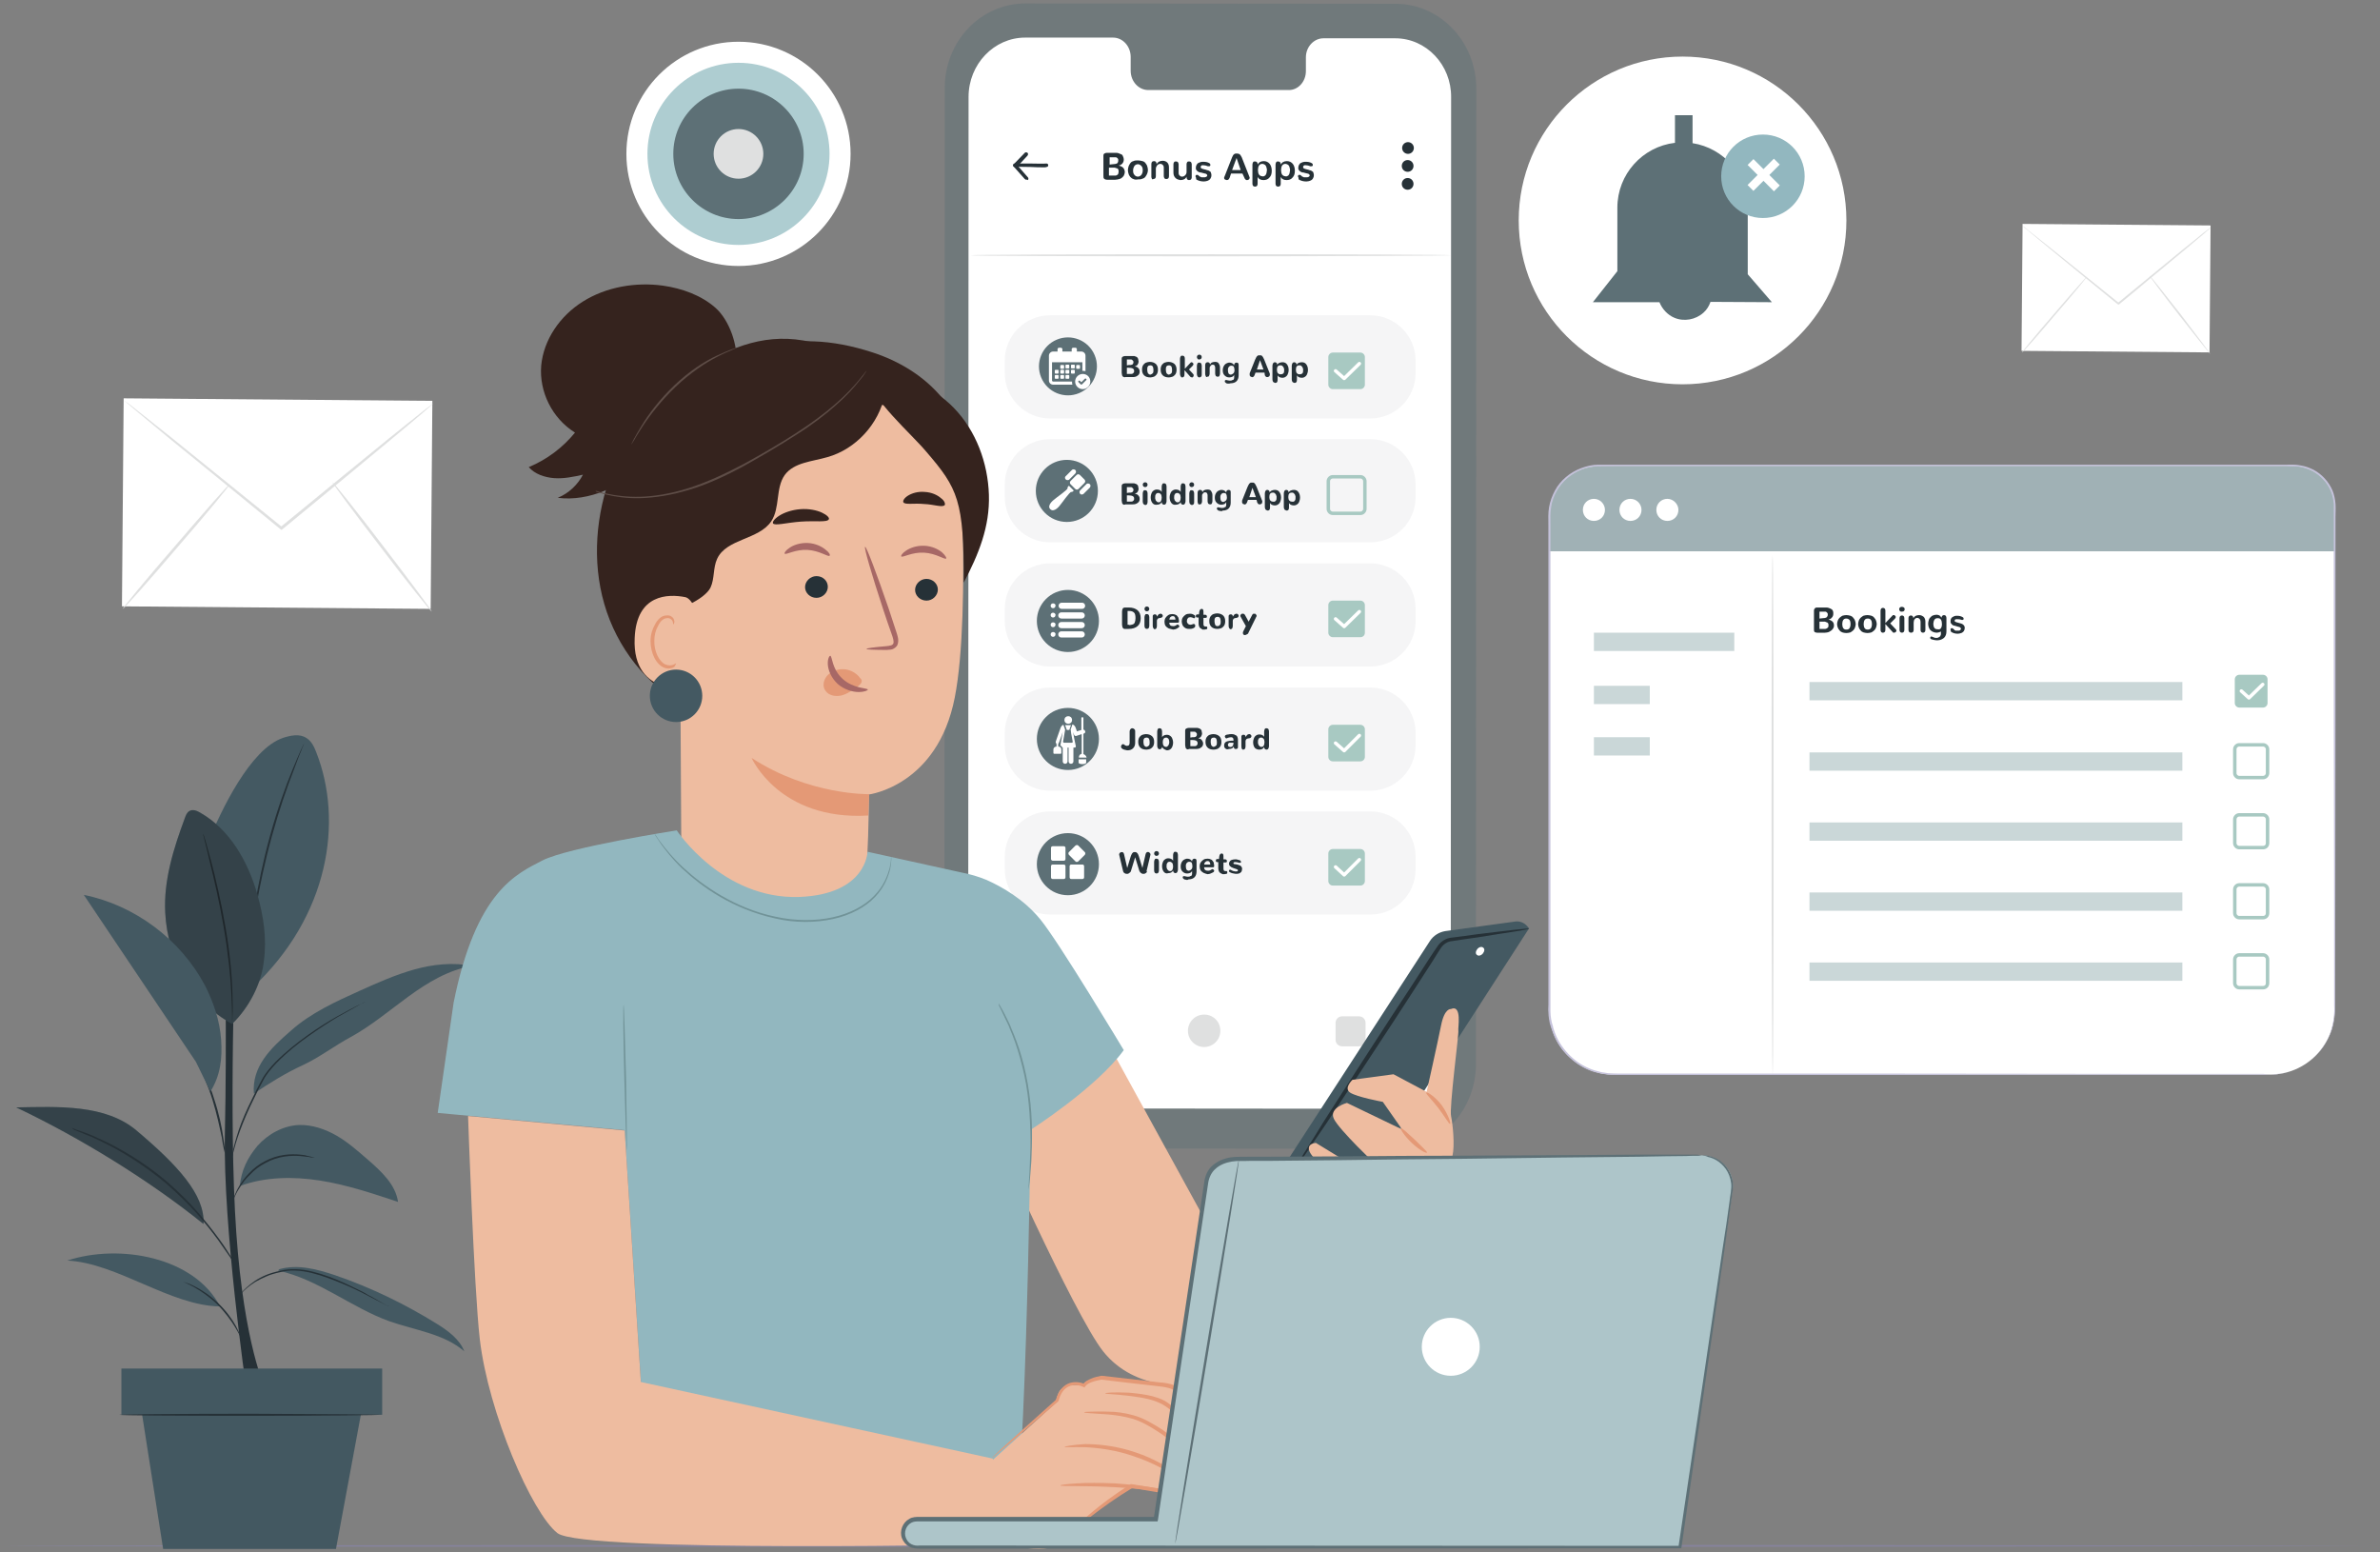 <?xml version="1.0" encoding="utf-8"?>
<!-- Generator: Adobe Illustrator 28.1.0, SVG Export Plug-In . SVG Version: 6.00 Build 0)  -->
<svg version="1.1" id="Слой_1" xmlns="http://www.w3.org/2000/svg" xmlns:xlink="http://www.w3.org/1999/xlink" x="0px" y="0px"
	 viewBox="0 0 690 450" style="enable-background:new 0 0 690 450;" xml:space="preserve">
<rect x="0" y="0" width="690" height="450" fill="#808080" stroke="none"/>
<style type="text/css">
	.st0{fill:#FFFFFF;}
	.st1{fill:#DFE0E0;}
	.st2{fill:#86839E;}
	.st3{fill:#A0B1B5;}
	.st4{fill:#263137;}
	.st5{fill:#CAD7D8;}
	.st6{fill:#A8C9C2;}
	.st7{fill:none;stroke:#FFFFFF;stroke-linecap:round;stroke-linejoin:round;stroke-miterlimit:10;}
	.st8{fill:none;stroke:#A8C9C2;stroke-miterlimit:10;}
	.st9{fill:#C5C2DB;}
	.st10{opacity:0.45;}
	.st11{fill:#5D7076;}
	.st12{fill:#F5F5F6;}
	.st13{fill:#AECDD1;}
	.st14{fill:#92B7BF;}
	.st15{fill:#445962;}
	.st16{opacity:0.3;}
	.st17{fill:#0D0E0F;}
	.st18{fill:#435861;}
	.st19{fill:#35231E;}
	.st20{fill:#EEBCA0;}
	.st21{fill:#A76866;}
	.st22{fill:#E49976;}
	.st23{fill:#5E4D47;}
	.st24{fill:#719398;}
	.st25{fill:#ADC5C9;}
</style>
<g>
	<g>
		
			<rect x="50.2" y="101.2" transform="matrix(8.191031e-03 -1 1 8.191031e-03 -66.255 225.133)" class="st0" width="60.3" height="89.5"/>
	</g>
	<g>
		<g>
			<g>
				<path class="st1" d="M125.6,116.9c0,0-0.3,0.3-0.8,0.8c-0.6,0.5-1.5,1.3-2.5,2.2c-2.3,1.9-5.4,4.6-9.3,7.8
					c-8,6.6-18.9,15.7-31.1,25.7l-0.3,0.2l-0.3-0.2c-0.2-0.2-0.4-0.3-0.6-0.5C68.4,142.8,57.2,133.7,49,127c-4-3.3-7.2-6-9.5-7.9
					c-1.1-0.9-1.9-1.6-2.6-2.2c-0.6-0.5-0.9-0.8-0.9-0.8s0.3,0.2,1,0.7s1.6,1.2,2.7,2.1c2.4,1.9,5.7,4.5,9.7,7.7
					c8.2,6.6,19.4,15.7,31.8,25.7c0.2,0.2,0.4,0.3,0.6,0.5h-0.5c12.2-10,23.2-19,31.2-25.5c4-3.2,7.2-5.8,9.5-7.6
					c1.1-0.9,1.9-1.5,2.6-2C125.3,117.1,125.6,116.9,125.6,116.9z"/>
			</g>
		</g>
	</g>
	<g>
		<g>
			<path class="st1" d="M35.6,176.5c-0.2-0.1,6.6-8.4,15.2-18.3c8.6-10,15.6-18,15.8-17.8c0.2,0.1-6.6,8.4-15.2,18.3
				C42.9,168.7,35.8,176.6,35.6,176.5z"/>
		</g>
	</g>
	<g>
		<g>
			<path class="st1" d="M96.4,139.8c0.2-0.1,6.8,8.1,14.7,18.5c7.9,10.3,14.2,18.8,14.1,19c-0.2,0.1-6.8-8.1-14.7-18.5
				C102.5,148.4,96.2,139.9,96.4,139.8z"/>
		</g>
	</g>
</g>
<g>
	<g>
		
			<rect x="595.1" y="56.3" transform="matrix(8.190681e-03 -1 1 8.190681e-03 524.901 696.343)" class="st0" width="36.8" height="54.5"/>
	</g>
	<g>
		<g>
			<g>
				<path class="st1" d="M641,65.9c0,0-0.2,0.2-0.5,0.5c-0.4,0.3-0.9,0.8-1.5,1.3c-1.4,1.2-3.3,2.8-5.7,4.8
					c-4.9,4-11.5,9.6-18.9,15.7l-0.2,0.1l-0.2-0.1c-0.1-0.1-0.3-0.2-0.4-0.3c-7.5-6.1-14.3-11.7-19.3-15.8c-2.4-2-4.4-3.6-5.8-4.8
					c-0.6-0.6-1.2-1-1.6-1.3c-0.4-0.3-0.5-0.5-0.5-0.5s0.2,0.1,0.6,0.4c0.4,0.3,0.9,0.7,1.6,1.3c1.4,1.1,3.4,2.7,5.9,4.7
					c5,4,11.8,9.5,19.4,15.6c0.1,0.1,0.3,0.2,0.4,0.3H614c7.4-6.1,14.1-11.6,19-15.6c2.4-1.9,4.4-3.5,5.8-4.7
					c0.7-0.5,1.2-0.9,1.6-1.2C640.8,66,641,65.9,641,65.9z"/>
			</g>
		</g>
	</g>
	<g>
		<g>
			<path class="st1" d="M586.2,102.2c-0.1-0.1,4-5.1,9.3-11.2c5.2-6.1,9.5-10.9,9.6-10.9c0.1,0.1-4,5.1-9.3,11.2
				C590.6,97.5,586.3,102.3,586.2,102.2z"/>
		</g>
	</g>
	<g>
		<g>
			<path class="st1" d="M623.2,79.9c0.1-0.1,4.1,5,9,11.2c4.8,6.3,8.7,11.5,8.6,11.5c-0.1,0.1-4.1-5-9-11.2
				C626.9,85.1,623.1,80,623.2,79.9z"/>
		</g>
	</g>
</g>
<g>
	<path class="st2" d="M687.9,448.1c0,0.1-153.8,0.3-343.5,0.3S0.9,448.3,0.9,448.1c0-0.1,153.8-0.3,343.5-0.3
		C534.1,447.8,687.9,448,687.9,448.1z"/>
</g>
<g>
	<path class="st0" d="M658.1,311.5H467.9c-10.4,0-18.8-8.4-18.8-18.8v-143c0-8.1,6.5-14.6,14.6-14.6h201.2c6.6,0,11.9,5.3,11.9,11.9
		v145.8C676.9,303.1,668.4,311.5,658.1,311.5z"/>
	<path class="st3" d="M676.9,159.8H449.1v-10.1c0-8.1,6.5-14.6,14.6-14.6h201.2c6.6,0,11.9,5.3,11.9,11.9L676.9,159.8L676.9,159.8z"
		/>
	<path class="st0" d="M465.3,147.8c0,1.8-1.4,3.2-3.2,3.2c-1.8,0-3.2-1.4-3.2-3.2s1.4-3.2,3.2-3.2S465.3,146.1,465.3,147.8z"/>
	<path class="st0" d="M475.9,147.8c0,1.8-1.4,3.2-3.2,3.2c-1.8,0-3.2-1.4-3.2-3.2s1.4-3.2,3.2-3.2S475.9,146.1,475.9,147.8z"/>
	<path class="st0" d="M486.6,147.8c0,1.8-1.4,3.2-3.2,3.2c-1.8,0-3.2-1.4-3.2-3.2s1.4-3.2,3.2-3.2
		C485.1,144.6,486.6,146.1,486.6,147.8z"/>
	<g>
		<path class="st4" d="M526.1,183.2c-0.2-0.2-0.2-0.4-0.2-0.8v-5.5c0-0.2,0.1-0.4,0.3-0.6s0.4-0.2,0.7-0.2h1.8c0.3,0,0.6,0,0.9,0
			c0.3,0,0.5,0.1,0.8,0.2c0.2,0.1,0.5,0.2,0.6,0.3c0.2,0.1,0.3,0.3,0.4,0.5c0.1,0.2,0.1,0.5,0.1,0.8c0,0.4-0.1,0.8-0.4,1.1
			c-0.2,0.3-0.6,0.5-1,0.6l0,0c0.5,0.1,0.9,0.3,1.2,0.6s0.4,0.7,0.4,1.2c0,0.3-0.1,0.5-0.2,0.7c-0.1,0.2-0.3,0.4-0.5,0.6
			c-0.2,0.2-0.5,0.3-0.8,0.5c-0.3,0.1-0.7,0.2-1.1,0.2h-2.3C526.5,183.4,526.3,183.3,526.1,183.2z M528.4,179.2
			c0.5,0,0.9-0.1,1.1-0.2c0.2-0.2,0.4-0.4,0.4-0.8c0-0.2,0-0.4-0.1-0.5s-0.2-0.2-0.3-0.3s-0.3-0.1-0.4-0.1c-0.1,0-0.3,0-0.6,0h-1v2
			L528.4,179.2L528.4,179.2z M528.5,182.3c0.3,0,0.5,0,0.7,0s0.3-0.1,0.5-0.2s0.2-0.2,0.3-0.3s0.1-0.3,0.1-0.6c0-0.2,0-0.4-0.1-0.5
			s-0.2-0.3-0.4-0.3c-0.2-0.1-0.3-0.1-0.5-0.2c-0.2,0-0.4,0-0.7,0h-0.9v2.1H528.5z"/>
		<path class="st4" d="M534.1,183.3c-0.3-0.1-0.6-0.3-0.8-0.6c-0.2-0.2-0.4-0.5-0.5-0.8s-0.2-0.6-0.2-1c0-0.3,0.1-0.7,0.2-1
			c0.1-0.3,0.3-0.6,0.5-0.8s0.5-0.4,0.8-0.6c0.4-0.1,0.7-0.2,1.2-0.2c0.4,0,0.8,0.1,1.2,0.2c0.3,0.1,0.6,0.3,0.8,0.6
			c0.2,0.2,0.4,0.5,0.5,0.8s0.2,0.7,0.2,1s-0.1,0.7-0.2,1c-0.1,0.3-0.3,0.6-0.5,0.8s-0.5,0.4-0.8,0.6c-0.4,0.1-0.7,0.2-1.2,0.2
			S534.4,183.4,534.1,183.3z M536.2,182.1c0.2-0.3,0.3-0.7,0.3-1.2s-0.1-1-0.3-1.2s-0.5-0.4-0.9-0.4s-0.7,0.1-0.9,0.4
			s-0.3,0.7-0.3,1.2s0.1,0.9,0.3,1.2s0.5,0.4,0.9,0.4S536,182.4,536.2,182.1z"/>
		<path class="st4" d="M540.2,183.3c-0.3-0.1-0.6-0.3-0.8-0.6c-0.2-0.2-0.4-0.5-0.5-0.8s-0.2-0.6-0.2-1c0-0.3,0.1-0.7,0.2-1
			c0.1-0.3,0.3-0.6,0.5-0.8s0.5-0.4,0.8-0.6c0.4-0.1,0.7-0.2,1.2-0.2c0.4,0,0.8,0.1,1.2,0.2c0.3,0.1,0.6,0.3,0.8,0.6
			c0.2,0.2,0.4,0.5,0.5,0.8s0.2,0.7,0.2,1s-0.1,0.7-0.2,1c-0.1,0.3-0.3,0.6-0.5,0.8s-0.5,0.4-0.8,0.6c-0.4,0.1-0.7,0.2-1.2,0.2
			C541,183.5,540.6,183.4,540.2,183.3z M542.4,182.1c0.2-0.3,0.3-0.7,0.3-1.2s-0.1-1-0.3-1.2c-0.2-0.3-0.5-0.4-0.9-0.4
			s-0.7,0.1-0.9,0.4s-0.3,0.7-0.3,1.2s0.1,0.9,0.3,1.2s0.5,0.4,0.9,0.4C541.8,182.5,542.2,182.4,542.4,182.1z"/>
		<path class="st4" d="M545.4,183.2c-0.1-0.1-0.2-0.3-0.2-0.6V177c0-0.3,0.1-0.5,0.2-0.6c0.1-0.1,0.3-0.2,0.5-0.2s0.4,0.1,0.5,0.2
			c0.1,0.1,0.2,0.3,0.2,0.6v3.6l2-2.1l0.1-0.1c0,0,0.1,0,0.1-0.1h0.1h0.1h0.1h0.1c0,0,0.1,0,0.1,0.1c0,0,0.1,0,0.1,0.1l0.1,0.1
			c0,0,0,0.1,0.1,0.1v0.1v0.1c0,0.1-0.1,0.3-0.2,0.4l-1.4,1.4l1.6,1.7c0.1,0.1,0.2,0.2,0.2,0.4s-0.1,0.3-0.2,0.4
			c-0.1,0.1-0.3,0.2-0.5,0.2H549h-0.1c0,0-0.1,0-0.1-0.1l-0.1-0.1l-2.1-2.3v1.7c0,0.3-0.1,0.5-0.2,0.6c-0.1,0.1-0.3,0.2-0.5,0.2
			C545.6,183.4,545.5,183.3,545.4,183.2z"/>
		<path class="st4" d="M550.8,177.1c-0.1-0.1-0.2-0.3-0.2-0.5s0.1-0.4,0.2-0.5c0.1-0.1,0.3-0.2,0.6-0.2c0.2,0,0.4,0.1,0.6,0.2
			c0.1,0.1,0.2,0.3,0.2,0.5s-0.1,0.4-0.2,0.5c-0.1,0.1-0.3,0.2-0.6,0.2S551,177.3,550.8,177.1z M550.9,183.2
			c-0.1-0.1-0.2-0.3-0.2-0.6v-3.4c0-0.3,0.1-0.5,0.2-0.6c0.1-0.1,0.3-0.2,0.5-0.2s0.4,0.1,0.5,0.2c0.1,0.1,0.2,0.3,0.2,0.6v3.4
			c0,0.3-0.1,0.5-0.2,0.6c-0.1,0.1-0.3,0.2-0.5,0.2S551,183.3,550.9,183.2z"/>
		<path class="st4" d="M553.5,183.2c-0.1-0.1-0.2-0.3-0.2-0.6v-3.5c0-0.2,0.1-0.4,0.2-0.5c0.1-0.1,0.3-0.2,0.5-0.2s0.4,0.1,0.5,0.2
			c0.1,0.1,0.2,0.3,0.2,0.5v0.1c0.3-0.6,0.9-0.9,1.7-0.9c0.5,0,0.9,0.2,1.3,0.5c0.3,0.3,0.5,0.8,0.5,1.4v2.4c0,0.3-0.1,0.5-0.2,0.6
			c-0.1,0.1-0.3,0.2-0.5,0.2s-0.4-0.1-0.5-0.2s-0.2-0.3-0.2-0.6v-2.4c0-0.3-0.1-0.6-0.3-0.8s-0.4-0.3-0.6-0.3
			c-0.3,0-0.6,0.1-0.8,0.4c-0.2,0.2-0.3,0.6-0.3,1v2.1c0,0.3-0.1,0.5-0.2,0.6c-0.1,0.1-0.3,0.2-0.5,0.2
			C553.8,183.4,553.6,183.3,553.5,183.2z"/>
		<path class="st4" d="M563,182.6c-0.1,0.3-0.3,0.5-0.6,0.6s-0.6,0.2-0.9,0.2c-0.4,0-0.7-0.1-1-0.2c-0.3-0.1-0.6-0.3-0.8-0.5
			s-0.4-0.5-0.5-0.8s-0.2-0.7-0.2-1.1c0-0.4,0.1-0.7,0.2-1.1s0.3-0.6,0.5-0.8s0.4-0.4,0.7-0.5s0.6-0.2,1-0.2c0.2,0,0.4,0,0.6,0.1
			c0.2,0,0.3,0.1,0.4,0.2c0.1,0.1,0.2,0.2,0.3,0.3s0.2,0.2,0.2,0.3V179c0-0.2,0.1-0.4,0.2-0.5c0.1-0.1,0.3-0.2,0.5-0.2
			s0.4,0.1,0.5,0.2c0.1,0.1,0.2,0.4,0.2,0.6v3.9c0,0.8-0.2,1.4-0.7,1.9c-0.5,0.4-1.1,0.7-1.9,0.7c-0.3,0-0.7,0-1-0.1
			s-0.6-0.1-0.8-0.2c-0.2-0.1-0.3-0.2-0.3-0.4c0-0.1,0-0.2,0.1-0.3s0.2-0.1,0.3-0.1l0,0l0,0l0,0l0,0l0,0l0,0c0,0,0.1,0,0.2,0.1
			c0.1,0,0.2,0.1,0.3,0.1c0,0,0.1,0,0.2,0.1c0.1,0,0.2,0,0.3,0.1c0.1,0,0.2,0,0.3,0s0.2,0,0.3,0s0.2,0,0.3-0.1
			c0.1,0,0.2-0.1,0.2-0.1c0.1,0,0.1-0.1,0.2-0.1c0.1-0.1,0.1-0.1,0.2-0.2c0-0.1,0.1-0.2,0.1-0.2c0-0.1,0.1-0.2,0.1-0.3s0-0.2,0-0.4
			v-0.9H563z M562.7,182.1c0.2-0.3,0.3-0.7,0.3-1.2s-0.1-1-0.3-1.3s-0.5-0.4-0.9-0.4c-0.2,0-0.4,0-0.6,0.1c-0.2,0.1-0.3,0.2-0.4,0.4
			s-0.2,0.3-0.2,0.5s-0.1,0.4-0.1,0.6c0,0.5,0.1,0.9,0.3,1.2s0.5,0.4,0.9,0.4C562.2,182.5,562.5,182.4,562.7,182.1z"/>
		<path class="st4" d="M565.5,182.7c0-0.1,0-0.1,0-0.2c0-0.1,0-0.1,0-0.2c0-0.1,0.1-0.1,0.1-0.1l0.1-0.1c0.1,0,0.1,0,0.2,0
			c0.1,0,0.2,0,0.3,0.1c0,0,0,0,0.1,0.1c0.1,0,0.1,0.1,0.1,0.1s0.1,0,0.1,0.1c0.1,0,0.1,0,0.1,0.1c0,0,0.1,0,0.1,0.1
			c0.1,0,0.1,0,0.2,0.1c0.1,0,0.1,0,0.2,0c0.1,0,0.1,0,0.2,0c0.1,0,0.1,0,0.2,0c0.1,0,0.2,0,0.4,0c0.1,0,0.2,0,0.3-0.1
			c0.1,0,0.2-0.1,0.2-0.2c0.1-0.1,0.1-0.2,0.1-0.3s-0.1-0.2-0.2-0.3c-0.1-0.1-0.3-0.2-0.5-0.2l-0.7-0.2c-0.2-0.1-0.3-0.1-0.4-0.1
			c-0.1,0-0.2-0.1-0.4-0.1c-0.1-0.1-0.2-0.1-0.3-0.2c-0.1-0.1-0.2-0.1-0.2-0.2s-0.1-0.2-0.2-0.2c0-0.1-0.1-0.2-0.1-0.3s0-0.2,0-0.4
			s0-0.4,0.1-0.6c0.1-0.2,0.2-0.3,0.4-0.5c0.2-0.1,0.4-0.2,0.6-0.3c0.2-0.1,0.5-0.1,0.8-0.1c0.6,0,1.1,0.1,1.6,0.4
			c0.1,0,0.2,0.1,0.2,0.2c0,0.1,0.1,0.2,0.1,0.2c0,0.1,0,0.2-0.1,0.3s-0.2,0.1-0.3,0.1h-0.1h-0.1l0,0c-0.5-0.2-0.9-0.2-1.2-0.2
			c-0.1,0-0.3,0-0.4,0c-0.1,0-0.2,0.1-0.3,0.1c-0.1,0.1-0.1,0.2-0.1,0.3s0,0.3,0.1,0.3c0.1,0.1,0.3,0.1,0.5,0.2l0.7,0.2
			c0.3,0.1,0.5,0.1,0.7,0.2c0.2,0.1,0.4,0.2,0.5,0.3s0.2,0.3,0.3,0.4c0.1,0.2,0.1,0.4,0.1,0.6c0,0.3-0.1,0.6-0.3,0.9
			c-0.2,0.2-0.4,0.4-0.7,0.5s-0.7,0.2-1,0.2c-0.8,0-1.5-0.2-2-0.6C565.6,182.8,565.5,182.8,565.5,182.7z"/>
	</g>
	<g>
		<path class="st1" d="M513.9,311.6c-0.1,0-0.3-33.7-0.3-75.3s0.1-75.3,0.3-75.3s0.3,33.7,0.3,75.3
			C514.2,277.8,514.1,311.6,513.9,311.6z"/>
	</g>
	<rect x="462.1" y="183.4" class="st5" width="40.7" height="5.3"/>
	<rect x="524.6" y="197.7" class="st5" width="108.1" height="5.3"/>
	<rect x="462.1" y="198.8" class="st5" width="16.2" height="5.3"/>
	<rect x="462.1" y="213.7" class="st5" width="16.2" height="5.3"/>
	<g>
		<path class="st6" d="M656.1,205.1h-6.9c-0.7,0-1.3-0.6-1.3-1.3v-6.9c0-0.7,0.6-1.3,1.3-1.3h6.9c0.7,0,1.3,0.6,1.3,1.3v6.9
			C657.4,204.5,656.8,205.1,656.1,205.1z"/>
		<polyline class="st7" points="649.8,200.3 652,202.3 656,198.4 		"/>
	</g>
	<rect x="524.6" y="218.1" class="st5" width="108.1" height="5.3"/>
	<g>
		<path class="st8" d="M656.1,225.4h-6.9c-0.7,0-1.3-0.6-1.3-1.3v-6.9c0-0.7,0.6-1.3,1.3-1.3h6.9c0.7,0,1.3,0.6,1.3,1.3v6.9
			C657.4,224.8,656.8,225.4,656.1,225.4z"/>
	</g>
	<rect x="524.6" y="238.4" class="st5" width="108.1" height="5.3"/>
	<g>
		<path class="st8" d="M656.1,245.7h-6.9c-0.7,0-1.3-0.6-1.3-1.3v-6.9c0-0.7,0.6-1.3,1.3-1.3h6.9c0.7,0,1.3,0.6,1.3,1.3v6.9
			C657.4,245.2,656.8,245.7,656.1,245.7z"/>
	</g>
	<rect x="524.6" y="258.7" class="st5" width="108.1" height="5.3"/>
	<g>
		<path class="st8" d="M656.1,266h-6.9c-0.7,0-1.3-0.6-1.3-1.3v-6.9c0-0.7,0.6-1.3,1.3-1.3h6.9c0.7,0,1.3,0.6,1.3,1.3v6.9
			C657.4,265.5,656.8,266,656.1,266z"/>
	</g>
	<rect x="524.6" y="279" class="st5" width="108.1" height="5.3"/>
	<g>
		<path class="st8" d="M656.1,286.3h-6.9c-0.7,0-1.3-0.6-1.3-1.3v-6.9c0-0.7,0.6-1.3,1.3-1.3h6.9c0.7,0,1.3,0.6,1.3,1.3v6.9
			C657.4,285.8,656.8,286.3,656.1,286.3z"/>
	</g>
	<g>
		<path class="st9" d="M658.2,311.5c0,0,0.2,0,0.5,0s0.8,0,1.5-0.1c1.3-0.2,3.3-0.5,5.7-1.6c2.3-1.1,5.1-2.9,7.3-6
			c1.1-1.5,2.1-3.3,2.7-5.4c0.1-0.5,0.3-1.1,0.4-1.6c0.1-0.5,0.2-1.1,0.3-1.7c0.1-1.2,0.2-2.3,0.1-3.6c0-19.8,0-48.4-0.1-83.7
			c0-17.7,0-37,0-57.8c0-1.3,0-2.6,0-3.9c-0.1-1.3-0.4-2.6-0.9-3.8c-1-2.4-2.9-4.4-5.2-5.7c-1.2-0.6-2.4-1-3.7-1.3
			c-1.3-0.2-2.7-0.1-4-0.2c-2.7,0-5.5,0-8.2,0c-11.1,0-22.5,0-34.1,0c-46.7,0-98.1,0-152,0c-3.4,0.1-6.8-0.3-9.9,1
			c-3.1,1.2-5.7,3.4-7.3,6.3c-0.8,1.4-1.4,3-1.6,4.6c-0.3,1.6-0.2,3.3-0.2,4.9c0,3.3,0,6.6,0,9.9c0,13.1,0,26.1,0,38.8
			c0,25.4,0,49.9,0,73.3c0,5.8,0,11.6,0,17.3c0,0.7,0,1.4,0,2.1s0.1,1.4,0.2,2.1l0.2,1l0.3,1c0.1,0.7,0.4,1.3,0.6,2
			c1,2.6,2.6,4.9,4.6,6.8s4.4,3.3,7,4.1c0.6,0.2,1.3,0.3,1.9,0.5c0.7,0.1,1.3,0.2,2,0.3c1.3,0.1,2.7,0.1,4,0.1c5.4,0,10.7,0,15.8,0
			c20.8,0,40.1,0,57.8,0c35.3,0,63.9,0.1,83.7,0.1c9.9,0,17.5,0,22.8,0c2.6,0,4.6,0,5.9,0C657.5,311.5,658.2,311.5,658.2,311.5
			s-0.7,0-2,0s-3.3,0-5.9,0c-5.2,0-12.9,0-22.8,0c-19.8,0-48.4,0-83.7,0.1c-17.7,0-37,0-57.8,0c-5.2,0-10.5,0-15.8,0
			c-1.3,0-2.7,0-4.1-0.1c-0.7-0.1-1.4-0.2-2-0.3c-0.7-0.2-1.3-0.3-2-0.5c-2.6-0.8-5.1-2.3-7.1-4.2c-2.1-1.9-3.7-4.3-4.7-6.9
			c-0.2-0.7-0.5-1.3-0.7-2l-0.3-1l-0.2-1.1c-0.1-0.7-0.2-1.4-0.2-2.1c-0.1-0.7,0-1.4,0-2.1c0-5.7,0-11.5,0-17.3
			c0-23.4,0-47.9,0-73.3c0-12.7,0-25.6,0-38.8c0-3.3,0-6.6,0-9.9c0-1.6-0.1-3.3,0.2-5c0.3-1.7,0.9-3.3,1.7-4.8
			c1.6-3,4.4-5.3,7.6-6.5c1.6-0.6,3.3-1,5-1s3.4,0,5.1,0c53.9,0,105.3,0,152,0c11.7,0,23.1,0,34.1,0c2.8,0,5.5,0,8.2,0
			c1.4,0,2.7-0.1,4.1,0.2c1.4,0.2,2.7,0.7,3.9,1.3c2.4,1.3,4.3,3.4,5.4,5.9c0.5,1.2,0.8,2.6,0.9,3.9c0.1,1.3,0,2.6,0,3.9
			c0,20.8,0,40.1,0,57.8c0,35.3-0.1,63.9-0.1,83.7c0,1.2,0,2.4-0.2,3.6c-0.1,0.6-0.2,1.2-0.3,1.7s-0.3,1.1-0.4,1.6
			c-0.7,2.1-1.7,3.9-2.8,5.5c-2.3,3.1-5.1,4.9-7.4,6c-2.4,1.1-4.4,1.4-5.7,1.5C658.8,311.5,658.2,311.5,658.2,311.5z"/>
	</g>
</g>
<g>
	<g>
		<g>
			<g>
				<g>
					<g>
						<g class="st10">
							<g>
								<g>
									<g>
										<g>
											<g>
												<path class="st11" d="M404.5,333l-107.3-0.1c-12.9,0-23.4-11-23.4-24.6l0.1-282.8C273.9,12,284.3,1,297.3,1l107.3,0.1
													c12.9,0,23.4,11,23.4,24.6l-0.1,282.8C427.9,322,417.4,333,404.5,333z"/>
											</g>
										</g>
									</g>
								</g>
							</g>
						</g>
						<g>
							<g>
								<g>
									<g>
										<g>
											<g>
												<path class="st0" d="M404.5,11.1h-20.8c-2.8,0-5.1,2.5-5.1,5.5v4c0,3.1-2.3,5.6-5.1,5.5h-40.6c-2.8,0-5.1-2.5-5.1-5.6
													v-4c0-3.1-2.3-5.6-5.1-5.6h-7.3h-18.2c-9,0-16.4,7.7-16.4,17.2l-0.1,276c0,9.5,7.3,17.2,16.4,17.2l107.1,0.1
													c9,0,16.4-7.7,16.4-17.2l0.1-276C420.8,18.8,413.5,11.1,404.5,11.1z"/>
											</g>
										</g>
									</g>
								</g>
							</g>
						</g>
					</g>
				</g>
			</g>
		</g>
		<g>
			<g>
				<g>
					<path class="st1" d="M310.2,295.4v6.8c0,0.6-0.6,0.9-1.1,0.6l-5.3-3.4c-0.5-0.3-0.5-1,0-1.3l5.3-3.4
						C309.5,294.5,310.2,294.9,310.2,295.4z"/>
				</g>
			</g>
			<g>
				<g>
					<path class="st1" d="M353.8,298.8c0,2.6-2.1,4.7-4.7,4.7s-4.7-2.1-4.7-4.7s2.1-4.7,4.7-4.7
						C351.8,294.1,353.8,296.2,353.8,298.8z"/>
				</g>
			</g>
			<g>
				<g>
					<path class="st1" d="M394,303.3h-4.9c-1,0-1.9-0.8-1.9-1.9v-4.9c0-1,0.8-1.9,1.9-1.9h4.9c1,0,1.9,0.8,1.9,1.9v4.9
						C395.9,302.5,395,303.3,394,303.3z"/>
				</g>
			</g>
		</g>
	</g>
	<g>
		<g>
			<path class="st4" d="M302.8,48.5c-1.1,0-2.5,0-4-0.1c-1.7,0-3.4-0.1-4.6,0l0,0c-0.3,0-0.5-0.2-0.5-0.5s0.2-0.5,0.5-0.5
				c1.2,0,2.9,0,4.6,0s3.4,0.1,4.6,0l0,0c0.3,0,0.5,0.2,0.5,0.5s-0.2,0.5-0.5,0.5C303.2,48.5,303,48.5,302.8,48.5z"/>
		</g>
		<g>
			<path class="st4" d="M297.5,52.1c-0.1,0-0.3-0.1-0.4-0.2l-3.2-3.6c-0.2-0.2-0.2-0.5,0-0.7l3.2-3.3c0.2-0.2,0.5-0.2,0.8,0
				c0.2,0.2,0.2,0.5,0,0.8l-2.8,3l2.9,3.3c0.2,0.2,0.2,0.6,0,0.8C297.7,52,297.6,52.1,297.5,52.1z"/>
		</g>
	</g>
	<g>
		<g>
			<circle class="st4" cx="408.2" cy="42.9" r="1.7"/>
		</g>
		<g>
			<path class="st4" d="M409.8,48.1c0,0.9-0.7,1.7-1.7,1.7c-0.9,0-1.7-0.7-1.7-1.7c0-0.9,0.7-1.7,1.7-1.7
				C409.1,46.4,409.8,47.2,409.8,48.1z"/>
		</g>
		<g>
			<path class="st4" d="M409.8,53.3c0,0.9-0.7,1.7-1.7,1.7c-0.9,0-1.7-0.7-1.7-1.7c0-0.9,0.7-1.7,1.7-1.7
				C409.1,51.6,409.8,52.4,409.8,53.3z"/>
		</g>
	</g>
	<g>
		<path class="st4" d="M320.1,51.8c-0.2-0.2-0.2-0.4-0.2-0.9v-5.8c0-0.3,0.1-0.5,0.3-0.6c0.2-0.1,0.4-0.2,0.7-0.2h1.9
			c0.3,0,0.7,0,0.9,0c0.3,0,0.5,0.1,0.8,0.2c0.3,0.1,0.5,0.2,0.7,0.3s0.3,0.3,0.4,0.6c0.1,0.2,0.2,0.5,0.2,0.8
			c0,0.5-0.1,0.8-0.4,1.2c-0.3,0.3-0.6,0.5-1.1,0.6l0,0c0.5,0.1,1,0.3,1.3,0.6s0.5,0.8,0.5,1.3c0,0.3-0.1,0.5-0.2,0.8
			s-0.3,0.5-0.5,0.7s-0.5,0.4-0.9,0.5s-0.8,0.2-1.2,0.2h-2.4C320.6,52.1,320.3,52,320.1,51.8z M322.6,47.6c0.5,0,0.9-0.1,1.2-0.2
			c0.3-0.2,0.4-0.5,0.4-0.9c0-0.2,0-0.4-0.1-0.5s-0.2-0.2-0.3-0.3c-0.1-0.1-0.3-0.1-0.4-0.1c-0.2,0-0.4,0-0.6,0h-1.1v2.1L322.6,47.6
			L322.6,47.6z M322.7,50.9c0.3,0,0.5,0,0.7,0s0.4-0.1,0.5-0.2c0.2-0.1,0.3-0.2,0.3-0.4c0.1-0.2,0.1-0.4,0.1-0.6
			c0-0.2,0-0.4-0.1-0.6c-0.1-0.2-0.2-0.3-0.4-0.3c-0.2-0.1-0.4-0.1-0.6-0.2c-0.2,0-0.5,0-0.8,0h-0.9v2.3H322.7z"/>
		<path class="st4" d="M328.6,51.9c-0.4-0.1-0.7-0.4-0.9-0.6c-0.2-0.3-0.4-0.5-0.5-0.9c-0.1-0.3-0.2-0.7-0.2-1.1
			c0-0.4,0.1-0.7,0.2-1.1c0.1-0.3,0.3-0.6,0.5-0.9c0.2-0.3,0.5-0.5,0.9-0.6c0.4-0.2,0.8-0.2,1.3-0.2s0.9,0.1,1.3,0.2
			c0.4,0.1,0.7,0.3,0.9,0.6c0.2,0.3,0.4,0.5,0.5,0.9c0.1,0.3,0.2,0.7,0.2,1.1c0,0.4-0.1,0.7-0.2,1s-0.3,0.6-0.5,0.9
			c-0.2,0.3-0.5,0.5-0.9,0.6c-0.4,0.2-0.8,0.2-1.3,0.2C329.4,52.1,329,52.1,328.6,51.9z M330.9,50.7c0.2-0.3,0.4-0.7,0.4-1.3
			s-0.1-1-0.4-1.3s-0.6-0.5-1-0.5s-0.8,0.2-1,0.5s-0.4,0.8-0.4,1.3c0,0.6,0.1,1,0.4,1.3c0.2,0.3,0.6,0.5,1,0.5S330.6,51,330.9,50.7z
			"/>
		<path class="st4" d="M334,51.9c-0.1-0.2-0.2-0.4-0.2-0.6v-3.8c0-0.3,0.1-0.4,0.2-0.6c0.1-0.1,0.3-0.2,0.6-0.2
			c0.2,0,0.4,0.1,0.5,0.2c0.1,0.1,0.2,0.3,0.2,0.6v0.1c0.3-0.6,0.9-1,1.8-1c0.5,0,1,0.2,1.3,0.5c0.4,0.4,0.5,0.9,0.5,1.5v2.5
			c0,0.3-0.1,0.5-0.2,0.6s-0.3,0.2-0.6,0.2c-0.2,0-0.4-0.1-0.5-0.2c-0.1-0.2-0.2-0.4-0.2-0.6v-2.5c0-0.4-0.1-0.6-0.3-0.8
			c-0.2-0.2-0.4-0.3-0.7-0.3c-0.3,0-0.6,0.1-0.9,0.4c-0.2,0.3-0.4,0.6-0.4,1v2.2c0,0.3-0.1,0.5-0.2,0.6s-0.3,0.2-0.6,0.2
			C334.3,52.1,334.2,52,334,51.9z"/>
		<path class="st4" d="M340.8,51.6c-0.4-0.4-0.6-0.9-0.6-1.5v-2.5c0-0.3,0.1-0.5,0.2-0.6c0.1-0.2,0.3-0.2,0.6-0.2
			c0.2,0,0.4,0.1,0.5,0.2c0.1,0.2,0.2,0.4,0.2,0.6v2.5c0,0.4,0.1,0.6,0.3,0.8c0.2,0.2,0.4,0.3,0.7,0.3c0.3,0,0.6-0.1,0.9-0.4
			s0.4-0.6,0.4-1v-2.2c0-0.3,0.1-0.5,0.2-0.6c0.1-0.2,0.3-0.2,0.6-0.2c0.2,0,0.4,0.1,0.5,0.2c0.1,0.2,0.2,0.4,0.2,0.6v3.8
			c0,0.3-0.1,0.4-0.2,0.6c-0.1,0.1-0.3,0.2-0.6,0.2c-0.2,0-0.4-0.1-0.5-0.2c-0.1-0.1-0.2-0.3-0.2-0.6v-0.2c-0.3,0.7-0.9,1-1.8,1
			C341.7,52.1,341.2,52,340.8,51.6z"/>
		<path class="st4" d="M346.7,51.4c0-0.1-0.1-0.1-0.1-0.2c0-0.1,0-0.1,0-0.2c0-0.1,0.1-0.1,0.1-0.2c0,0,0.1-0.1,0.2-0.1s0.1,0,0.2,0
			s0.2,0,0.3,0.1c0,0,0,0,0.1,0.1c0.1,0,0.1,0.1,0.1,0.1s0.1,0,0.1,0.1c0.1,0,0.1,0.1,0.2,0.1c0,0,0.1,0,0.2,0.1
			c0.1,0,0.1,0,0.2,0.1c0.1,0,0.1,0,0.2,0s0.1,0,0.2,0s0.2,0,0.2,0c0.1,0,0.3,0,0.4,0s0.2-0.1,0.3-0.1c0.1,0,0.2-0.1,0.3-0.2
			c0.1-0.1,0.1-0.2,0.1-0.3s-0.1-0.2-0.2-0.3s-0.3-0.2-0.5-0.2l-0.8-0.2c-0.2-0.1-0.3-0.1-0.5-0.1c-0.1,0-0.3-0.1-0.4-0.1
			c-0.1-0.1-0.3-0.1-0.3-0.2c-0.1-0.1-0.2-0.1-0.3-0.2c-0.1-0.1-0.1-0.2-0.2-0.3s-0.1-0.2-0.1-0.3s0-0.3,0-0.4
			c0-0.2,0.1-0.5,0.2-0.7s0.3-0.4,0.4-0.5c0.2-0.1,0.4-0.2,0.7-0.3c0.3-0.1,0.6-0.1,0.9-0.1c0.6,0,1.2,0.1,1.7,0.4
			c0.1,0.1,0.2,0.1,0.2,0.2c0.1,0.1,0.1,0.2,0.1,0.3s0,0.2-0.1,0.3s-0.2,0.1-0.3,0.1h-0.1h-0.1c0,0,0,0-0.1,0
			c-0.5-0.2-0.9-0.3-1.3-0.3c-0.2,0-0.3,0-0.4,0s-0.2,0.1-0.3,0.2c-0.1,0.1-0.1,0.2-0.1,0.3c0,0.2,0,0.3,0.2,0.4
			c0.1,0.1,0.3,0.1,0.5,0.2l0.8,0.2c0.3,0.1,0.5,0.2,0.7,0.2c0.2,0.1,0.4,0.2,0.5,0.3c0.2,0.1,0.3,0.3,0.3,0.5
			c0.1,0.2,0.1,0.4,0.1,0.6c0,0.4-0.1,0.7-0.3,1c-0.2,0.3-0.5,0.5-0.8,0.6s-0.7,0.2-1.1,0.2c-0.8,0-1.6-0.2-2.2-0.6
			C346.8,51.5,346.7,51.4,346.7,51.4z"/>
		<path class="st4" d="M360.2,50.3h-3.3l-0.4,1.2c-0.1,0.2-0.2,0.4-0.3,0.5c-0.1,0.1-0.3,0.2-0.5,0.2s-0.4-0.1-0.6-0.2
			c-0.2-0.1-0.2-0.3-0.2-0.5c0-0.1,0-0.2,0.1-0.3l2.2-5.6c0.2-0.5,0.4-0.8,0.6-0.9c0.2-0.2,0.5-0.2,0.8-0.2s0.6,0.1,0.8,0.2
			c0.2,0.2,0.4,0.5,0.6,0.9l2.2,5.6c0,0.1,0.1,0.2,0.1,0.3c0,0.2-0.1,0.4-0.2,0.5c-0.2,0.1-0.3,0.2-0.5,0.2c-0.1,0-0.1,0-0.2,0
			c-0.3-0.1-0.5-0.3-0.6-0.6L360.2,50.3z M358.5,45.8l-1.3,3.5h2.5L358.5,45.8z"/>
		<path class="st4" d="M363.3,53.9c-0.1-0.1-0.2-0.4-0.2-0.6v-5.6c0-0.3,0.1-0.5,0.2-0.7s0.3-0.2,0.6-0.2c0.2,0,0.4,0.1,0.5,0.2
			c0.1,0.1,0.2,0.3,0.2,0.5v0.2c0.3-0.6,0.9-1,1.8-1c0.7,0,1.3,0.3,1.7,0.8c0.4,0.5,0.6,1.2,0.6,2c0,0.9-0.2,1.5-0.7,2
			c-0.4,0.5-1,0.7-1.7,0.7c-0.8,0-1.4-0.3-1.7-0.9v2c0,0.3-0.1,0.5-0.2,0.6s-0.3,0.2-0.6,0.2C363.6,54.1,363.5,54,363.3,53.9z
			 M366.6,51c0.2-0.1,0.3-0.2,0.4-0.4s0.2-0.4,0.2-0.6c0-0.2,0.1-0.4,0.1-0.7c0-0.2,0-0.4-0.1-0.6c0-0.2-0.1-0.4-0.2-0.6
			c-0.1-0.2-0.2-0.3-0.4-0.4c-0.2-0.1-0.4-0.2-0.6-0.2c-0.5,0-0.8,0.2-1,0.5s-0.3,0.8-0.3,1.3s0.1,1,0.3,1.3c0.2,0.3,0.6,0.5,1,0.5
			C366.2,51.2,366.4,51.1,366.6,51z"/>
		<path class="st4" d="M370,53.9c-0.1-0.1-0.2-0.4-0.2-0.6v-5.6c0-0.3,0.1-0.5,0.2-0.7s0.3-0.2,0.6-0.2c0.2,0,0.4,0.1,0.5,0.2
			c0.1,0.1,0.2,0.3,0.2,0.5v0.2c0.3-0.6,0.9-1,1.8-1c0.7,0,1.3,0.3,1.7,0.8c0.4,0.5,0.6,1.2,0.6,2c0,0.9-0.2,1.5-0.7,2
			c-0.4,0.5-1,0.7-1.7,0.7c-0.8,0-1.4-0.3-1.7-0.9v2c0,0.3-0.1,0.5-0.2,0.6s-0.3,0.2-0.6,0.2C370.3,54.1,370.2,54,370,53.9z
			 M373.3,51c0.2-0.1,0.3-0.2,0.4-0.4s0.2-0.4,0.2-0.6c0-0.2,0.1-0.4,0.1-0.7c0-0.2,0-0.4-0.1-0.6c0-0.2-0.1-0.4-0.2-0.6
			c-0.1-0.2-0.2-0.3-0.4-0.4c-0.2-0.1-0.4-0.2-0.6-0.2c-0.5,0-0.8,0.2-1,0.5s-0.3,0.8-0.3,1.3s0.1,1,0.3,1.3c0.2,0.3,0.6,0.5,1,0.5
			C372.9,51.2,373.1,51.1,373.3,51z"/>
		<path class="st4" d="M376.4,51.4c0-0.1-0.1-0.1-0.1-0.2c0-0.1,0-0.1,0-0.2c0-0.1,0.1-0.1,0.1-0.2c0,0,0.1-0.1,0.2-0.1s0.1,0,0.2,0
			s0.2,0,0.3,0.1c0,0,0,0,0.1,0.1c0.1,0,0.1,0.1,0.1,0.1s0.1,0,0.1,0.1c0.1,0,0.1,0.1,0.2,0.1c0,0,0.1,0,0.2,0.1
			c0.1,0,0.1,0,0.2,0.1c0.1,0,0.1,0,0.2,0s0.1,0,0.2,0s0.2,0,0.2,0c0.1,0,0.3,0,0.4,0s0.2-0.1,0.3-0.1c0.1,0,0.2-0.1,0.3-0.2
			c0.1-0.1,0.1-0.2,0.1-0.3s-0.1-0.2-0.2-0.3s-0.3-0.2-0.5-0.2l-0.8-0.2c-0.2-0.1-0.3-0.1-0.5-0.1c-0.1,0-0.3-0.1-0.4-0.1
			c-0.1-0.1-0.3-0.1-0.3-0.2c-0.1-0.1-0.2-0.1-0.3-0.2c-0.1-0.1-0.1-0.2-0.2-0.3s-0.1-0.2-0.1-0.3s0-0.3,0-0.4
			c0-0.2,0.1-0.5,0.2-0.7s0.3-0.4,0.4-0.5c0.2-0.1,0.4-0.2,0.7-0.3c0.3-0.1,0.6-0.1,0.9-0.1c0.6,0,1.2,0.1,1.7,0.4
			c0.1,0.1,0.2,0.1,0.2,0.2c0.1,0.1,0.1,0.2,0.1,0.3s0,0.2-0.1,0.3s-0.2,0.1-0.3,0.1h-0.1H380c0,0,0,0-0.1,0
			c-0.5-0.2-0.9-0.3-1.3-0.3c-0.2,0-0.3,0-0.4,0s-0.2,0.1-0.3,0.2c-0.1,0.1-0.1,0.2-0.1,0.3c0,0.2,0,0.3,0.2,0.4
			c0.1,0.1,0.3,0.1,0.5,0.2l0.8,0.2c0.3,0.1,0.5,0.2,0.7,0.2c0.2,0.1,0.4,0.2,0.5,0.3c0.2,0.1,0.3,0.3,0.3,0.5
			c0.1,0.2,0.1,0.4,0.1,0.6c0,0.4-0.1,0.7-0.3,1c-0.2,0.3-0.5,0.5-0.8,0.6s-0.7,0.2-1.1,0.2c-0.8,0-1.6-0.2-2.2-0.6
			C376.5,51.5,376.4,51.4,376.4,51.4z"/>
	</g>
	<g>
		<path class="st1" d="M420.8,74c0,0.1-31.2,0.3-69.7,0.3s-69.7-0.1-69.7-0.3s31.2-0.3,69.7-0.3S420.8,73.8,420.8,74z"/>
	</g>
	<path class="st12" d="M397.3,121.3h-92.9c-7.2,0-13.1-5.9-13.1-13.1v-3.7c0-7.2,5.9-13.1,13.1-13.1h92.9c7.2,0,13.1,5.9,13.1,13.1
		v3.7C410.4,115.4,404.5,121.3,397.3,121.3z"/>
	<g>
		<path class="st4" d="M325.8,109.3c-0.1,0-0.2-0.1-0.3-0.2c-0.1-0.1-0.2-0.2-0.2-0.4c0-0.2-0.1-0.4-0.1-0.6V104
			c0-0.3,0.1-0.5,0.3-0.6s0.4-0.2,0.7-0.2h1.2h0.1c0.2,0,0.3,0,0.4,0s0.2,0,0.4,0c0.2,0,0.3,0,0.4,0s0.2,0,0.4,0.1
			c0.1,0,0.3,0.1,0.3,0.1c0.1,0.1,0.2,0.1,0.3,0.2c0.1,0.1,0.2,0.2,0.2,0.3c0.1,0.1,0.1,0.2,0.1,0.4c0,0.1,0.1,0.3,0.1,0.5
			c0,0.3-0.1,0.6-0.3,0.9c-0.2,0.3-0.5,0.4-0.8,0.5l0,0c0.4,0.1,0.8,0.2,1,0.5c0.3,0.3,0.4,0.6,0.4,1c0,0.2,0,0.4-0.1,0.6
			s-0.2,0.4-0.4,0.5c-0.2,0.2-0.4,0.3-0.7,0.4c-0.3,0.1-0.6,0.1-1,0.1h-1.9C326.1,109.4,325.9,109.3,325.8,109.3z M327.3,105.8
			c0.2,0,0.4,0,0.5,0s0.3-0.1,0.4-0.1s0.2-0.1,0.3-0.3c0.1-0.1,0.1-0.3,0.1-0.4c0-0.2,0-0.3-0.1-0.4s-0.2-0.2-0.3-0.3
			c-0.1-0.1-0.2-0.1-0.4-0.1c-0.1,0-0.3,0-0.5,0h-0.6v1.7L327.3,105.8L327.3,105.8z M327.4,108.4c0.2,0,0.5,0,0.6,0
			c0.2,0,0.3-0.1,0.4-0.1c0.1-0.1,0.2-0.2,0.3-0.3c0.1-0.1,0.1-0.3,0.1-0.5c0-0.3-0.1-0.5-0.4-0.7c-0.2-0.1-0.6-0.2-1.1-0.2h-0.6
			v1.8C326.7,108.4,327.4,108.4,327.4,108.4z"/>
		<path class="st4" d="M331.7,108.8c-0.4-0.4-0.6-0.9-0.6-1.6c0-0.3,0-0.6,0.1-0.9s0.2-0.5,0.4-0.7c0.2-0.2,0.4-0.4,0.7-0.5
			c0.3-0.1,0.7-0.2,1-0.2c0.8,0,1.3,0.2,1.8,0.6c0.4,0.4,0.6,0.9,0.6,1.6c0,0.3,0,0.6-0.1,0.9s-0.2,0.5-0.4,0.7
			c-0.2,0.2-0.4,0.4-0.7,0.5c-0.3,0.1-0.7,0.2-1,0.2C332.7,109.4,332.1,109.2,331.7,108.8z M334.2,108.2c0.2-0.2,0.2-0.6,0.2-1
			s-0.1-0.8-0.2-1c-0.2-0.2-0.4-0.3-0.7-0.3c-0.3,0-0.6,0.1-0.7,0.3c-0.2,0.2-0.2,0.6-0.2,1s0.1,0.7,0.2,1c0.2,0.2,0.4,0.4,0.7,0.4
			C333.8,108.5,334,108.4,334.2,108.2z"/>
		<path class="st4" d="M337.1,108.8c-0.4-0.4-0.6-0.9-0.6-1.6c0-0.3,0-0.6,0.1-0.9s0.2-0.5,0.4-0.7c0.2-0.2,0.4-0.4,0.7-0.5
			c0.3-0.1,0.7-0.2,1-0.2c0.8,0,1.3,0.2,1.8,0.6c0.4,0.4,0.6,0.9,0.6,1.6c0,0.3,0,0.6-0.1,0.9s-0.2,0.5-0.4,0.7
			c-0.2,0.2-0.4,0.4-0.7,0.5c-0.3,0.1-0.7,0.2-1,0.2C338.1,109.4,337.5,109.2,337.1,108.8z M339.6,108.2c0.2-0.2,0.2-0.6,0.2-1
			s-0.1-0.8-0.2-1c-0.2-0.2-0.4-0.3-0.7-0.3c-0.3,0-0.6,0.1-0.7,0.3c-0.2,0.2-0.2,0.6-0.2,1s0.1,0.7,0.2,1c0.2,0.2,0.4,0.4,0.7,0.4
			C339.2,108.5,339.4,108.4,339.6,108.2z"/>
		<path class="st4" d="M342.3,109.1c-0.1-0.2-0.2-0.4-0.2-0.7V104c0-0.3,0.1-0.5,0.2-0.7s0.3-0.2,0.5-0.2c0.5,0,0.7,0.3,0.7,0.9v2.9
			l1.6-1.7c0.1-0.1,0.2-0.2,0.3-0.2c0.1,0,0.2,0,0.3,0.1c0.1,0.1,0.2,0.1,0.2,0.2c0.1,0.1,0.1,0.2,0.1,0.3c0,0.1-0.1,0.2-0.2,0.4
			l-1.1,1.1l1.2,1.3l0.1,0.1c0.1,0.2,0.1,0.4,0,0.6s-0.2,0.3-0.4,0.3c-0.2,0-0.5-0.1-0.6-0.3l-1.6-1.8v1.2c0,0.6-0.2,0.9-0.7,0.9
			C342.5,109.4,342.4,109.3,342.3,109.1z"/>
		<path class="st4" d="M347.2,104c-0.1-0.1-0.2-0.3-0.2-0.5s0.1-0.4,0.2-0.5s0.3-0.2,0.5-0.2s0.4,0.1,0.5,0.2s0.2,0.3,0.2,0.5
			s-0.1,0.4-0.2,0.5s-0.3,0.2-0.5,0.2S347.3,104.2,347.2,104z M347.2,109.1c-0.1-0.1-0.2-0.4-0.2-0.7V106c0-0.3,0.1-0.5,0.2-0.7
			s0.3-0.2,0.5-0.2s0.4,0.1,0.5,0.2c0.1,0.2,0.2,0.4,0.2,0.7v2.5c0,0.3,0,0.5-0.2,0.7c-0.1,0.1-0.3,0.2-0.5,0.2
			C347.5,109.4,347.3,109.3,347.2,109.1z"/>
		<path class="st4" d="M349.6,109.1c-0.1-0.2-0.2-0.4-0.2-0.7v-2.6c0-0.3,0.1-0.4,0.2-0.6c0.1-0.1,0.3-0.2,0.5-0.2
			c0.4,0,0.7,0.2,0.7,0.7l0,0c0.2-0.6,0.8-0.8,1.5-0.8c0.4,0,0.8,0.1,1,0.4s0.4,0.7,0.4,1.2v1.8c0,0.3-0.1,0.5-0.2,0.7
			s-0.3,0.2-0.5,0.2s-0.4-0.1-0.5-0.2c-0.1-0.2-0.2-0.4-0.2-0.7v-1.8c0-0.2-0.1-0.4-0.2-0.6c-0.1-0.1-0.3-0.2-0.5-0.2
			s-0.5,0.1-0.6,0.3c-0.2,0.2-0.3,0.4-0.3,0.7v1.6c0,0.3-0.1,0.5-0.2,0.7s-0.3,0.2-0.5,0.2C349.9,109.4,349.7,109.3,349.6,109.1z"/>
		<path class="st4" d="M356,111.2c-0.3,0-0.5-0.1-0.6-0.2s-0.2-0.2-0.3-0.3c0-0.1,0-0.2,0-0.3c0-0.1,0.1-0.2,0.2-0.2
			c0.1-0.1,0.2-0.1,0.4,0c0.5,0.1,0.9,0.2,1.2,0.1c0.1,0,0.3,0,0.3-0.1c0.1,0,0.2-0.1,0.3-0.1c0.1,0,0.2-0.1,0.2-0.2
			s0.1-0.2,0.1-0.3c0-0.1,0-0.3,0-0.5v-0.5c-0.1,0.3-0.3,0.5-0.5,0.6c-0.3,0.1-0.5,0.2-0.9,0.2c-0.6,0-1-0.2-1.4-0.6
			s-0.5-0.9-0.5-1.5s0.2-1.1,0.5-1.5s0.8-0.6,1.3-0.7c0.7,0,1.2,0.2,1.5,0.8v-0.1c0-0.2,0.1-0.4,0.2-0.5s0.3-0.2,0.5-0.2
			s0.4,0.1,0.5,0.2c0.1,0.2,0.1,0.4,0.1,0.7v2.8c0,0.7-0.2,1.3-0.6,1.7c-0.4,0.4-1,0.6-1.7,0.6C356.5,111.2,356.3,111.2,356,111.2z
			 M357.6,108.2c0.2-0.2,0.3-0.5,0.3-0.9s-0.1-0.8-0.2-1s-0.4-0.3-0.7-0.3c-0.1,0-0.3,0-0.4,0.1c-0.1,0-0.2,0.1-0.3,0.2
			c-0.1,0.1-0.1,0.2-0.2,0.3c0,0.1-0.1,0.2-0.1,0.4c0,0.1,0,0.3,0,0.4c0,0.4,0.1,0.7,0.2,0.9c0.2,0.2,0.4,0.3,0.7,0.3
			C357.2,108.5,357.4,108.4,357.6,108.2z"/>
		<path class="st4" d="M366.6,108H364l-0.3,0.8c-0.1,0.2-0.2,0.3-0.3,0.4s-0.3,0.2-0.4,0.1c-0.1,0-0.3-0.1-0.4-0.1
			c-0.1-0.1-0.2-0.2-0.3-0.4c0-0.2,0-0.3,0-0.6l1.6-4c0.1-0.2,0.2-0.4,0.3-0.6c0.1-0.2,0.2-0.3,0.3-0.4c0.1-0.1,0.2-0.1,0.3-0.2
			c0.1,0,0.2,0,0.4,0s0.3,0,0.4,0s0.2,0.1,0.3,0.2c0.1,0.1,0.2,0.2,0.3,0.4c0.1,0.2,0.2,0.4,0.3,0.6l1.6,4c0.1,0.2,0.1,0.4,0,0.6
			c0,0.2-0.1,0.3-0.3,0.4c-0.1,0.1-0.3,0.1-0.4,0.1s-0.3,0-0.4-0.1s-0.2-0.3-0.3-0.4L366.6,108z M365.3,104.4l-0.9,2.7h1.9
			L365.3,104.4z"/>
		<path class="st4" d="M369.1,110.7c-0.1-0.2-0.2-0.4-0.2-0.7v-4c0-0.3,0.1-0.5,0.2-0.7s0.3-0.3,0.5-0.3s0.4,0.1,0.5,0.2
			s0.2,0.3,0.2,0.5v0.1c0.1-0.3,0.3-0.5,0.6-0.6c0.2-0.1,0.5-0.2,0.9-0.2c0.6,0,1,0.2,1.3,0.6s0.5,0.9,0.5,1.7c0,0.4-0.1,0.7-0.2,1
			s-0.2,0.5-0.4,0.7s-0.4,0.3-0.6,0.4s-0.5,0.1-0.7,0.1c-0.3,0-0.6-0.1-0.8-0.2c-0.2-0.1-0.4-0.3-0.5-0.5v1.3c0,0.6-0.2,0.9-0.7,0.9
			C369.4,110.9,369.2,110.8,369.1,110.7z M372.1,108.2c0.2-0.2,0.2-0.6,0.2-1c0-0.2,0-0.3-0.1-0.5c0-0.1-0.1-0.3-0.2-0.4
			s-0.2-0.2-0.3-0.3c-0.1-0.1-0.3-0.1-0.5-0.1c-0.7,0-1,0.4-1,1.3c0,0.4,0.1,0.8,0.3,1c0.2,0.2,0.4,0.3,0.7,0.3
			C371.7,108.5,371.9,108.4,372.1,108.2z"/>
		<path class="st4" d="M374.7,110.7c-0.1-0.2-0.2-0.4-0.2-0.7v-4c0-0.3,0.1-0.5,0.2-0.7s0.3-0.3,0.5-0.3s0.4,0.1,0.5,0.2
			s0.2,0.3,0.2,0.5v0.1c0.1-0.3,0.3-0.5,0.6-0.6c0.2-0.1,0.5-0.2,0.9-0.2c0.6,0,1,0.2,1.3,0.6s0.5,0.9,0.5,1.7c0,0.4-0.1,0.7-0.2,1
			s-0.2,0.5-0.4,0.7c-0.2,0.2-0.4,0.3-0.6,0.4s-0.5,0.1-0.7,0.1c-0.3,0-0.6-0.1-0.8-0.2c-0.2-0.1-0.4-0.3-0.5-0.5v1.3
			c0,0.6-0.2,0.9-0.7,0.9C374.9,110.9,374.8,110.8,374.7,110.7z M377.6,108.2c0.2-0.2,0.2-0.6,0.2-1c0-0.2,0-0.3-0.1-0.5
			c0-0.1-0.1-0.3-0.2-0.4s-0.2-0.2-0.3-0.3c-0.1-0.1-0.3-0.1-0.5-0.1c-0.7,0-1,0.4-1,1.3c0,0.4,0.1,0.8,0.3,1
			c0.2,0.2,0.4,0.3,0.7,0.3C377.2,108.5,377.4,108.4,377.6,108.2z"/>
	</g>
	
		<ellipse transform="matrix(0.923 -0.385 0.385 0.923 -17.071 127.284)" class="st11" cx="309.6" cy="106.3" rx="8.4" ry="8.4"/>
	<g>
		<path class="st6" d="M394.4,112.8h-8c-0.7,0-1.3-0.6-1.3-1.3v-8c0-0.7,0.6-1.3,1.3-1.3h8c0.7,0,1.3,0.6,1.3,1.3v8
			C395.7,112.2,395.1,112.8,394.4,112.8z"/>
		<polyline class="st7" points="387.2,107.5 389.7,109.7 394.1,105.4 		"/>
	</g>
	<path class="st12" d="M397.3,157.2h-92.9c-7.2,0-13.1-5.9-13.1-13.1v-3.7c0-7.2,5.9-13.1,13.1-13.1h92.9c7.2,0,13.1,5.9,13.1,13.1
		v3.7C410.4,151.4,404.5,157.2,397.3,157.2z"/>
	<g>
		<path class="st4" d="M325.8,146.3c-0.1,0-0.2-0.1-0.3-0.2s-0.2-0.2-0.2-0.4s-0.1-0.4-0.1-0.6v-4.2c0-0.3,0.1-0.5,0.3-0.6
			s0.4-0.2,0.7-0.2h1.2h0.1c0.2,0,0.3,0,0.4,0s0.2,0,0.4,0c0.2,0,0.3,0,0.4,0s0.2,0,0.4,0.1c0.1,0,0.3,0.1,0.3,0.1
			c0.1,0.1,0.2,0.1,0.3,0.2c0.1,0.1,0.2,0.2,0.2,0.3c0.1,0.1,0.1,0.2,0.1,0.4c0,0.1,0.1,0.3,0.1,0.5c0,0.3-0.1,0.6-0.3,0.9
			s-0.5,0.4-0.8,0.5l0,0c0.4,0.1,0.8,0.2,1,0.5c0.3,0.3,0.4,0.6,0.4,1c0,0.2,0,0.4-0.1,0.6c-0.1,0.2-0.2,0.4-0.4,0.5
			c-0.2,0.2-0.4,0.3-0.7,0.4c-0.3,0.1-0.6,0.1-1,0.1h-1.9C326.1,146.3,325.9,146.3,325.8,146.3z M327.3,142.8c0.2,0,0.4,0,0.5,0
			s0.3-0.1,0.4-0.1c0.1-0.1,0.2-0.1,0.3-0.3c0.1-0.1,0.1-0.3,0.1-0.4c0-0.2,0-0.3-0.1-0.4c-0.1-0.1-0.2-0.2-0.3-0.3
			c-0.1-0.1-0.2-0.1-0.4-0.1c-0.1,0-0.3,0-0.5,0h-0.6v1.7L327.3,142.8L327.3,142.8z M327.4,145.4c0.2,0,0.5,0,0.6,0
			c0.2,0,0.3-0.1,0.4-0.1c0.1-0.1,0.2-0.2,0.3-0.3c0.1-0.1,0.1-0.3,0.1-0.5c0-0.3-0.1-0.5-0.4-0.7c-0.2-0.1-0.6-0.2-1.1-0.2h-0.6
			v1.8H327.4z"/>
		<path class="st4" d="M331.5,141c-0.1-0.1-0.2-0.3-0.2-0.5s0.1-0.4,0.2-0.5s0.3-0.2,0.5-0.2s0.4,0.1,0.5,0.2
			c0.1,0.1,0.2,0.3,0.2,0.5s-0.1,0.4-0.2,0.5s-0.3,0.2-0.5,0.2S331.6,141.1,331.5,141z M331.5,146.1c-0.1-0.1-0.2-0.4-0.2-0.7V143
			c0-0.3,0.1-0.5,0.2-0.7s0.3-0.2,0.5-0.2s0.4,0.1,0.5,0.2c0.1,0.2,0.2,0.4,0.2,0.7v2.5c0,0.3-0.1,0.5-0.2,0.7
			c-0.1,0.1-0.3,0.2-0.5,0.2C331.8,146.3,331.6,146.2,331.5,146.1z"/>
		<path class="st4" d="M334.1,145.8c-0.3-0.4-0.5-0.9-0.5-1.7c0-0.4,0.1-0.7,0.2-1s0.2-0.5,0.4-0.7c0.2-0.2,0.4-0.3,0.6-0.4
			c0.2-0.1,0.5-0.1,0.7-0.1c0.3,0,0.6,0.1,0.8,0.2c0.2,0.1,0.4,0.3,0.5,0.5V141c0-0.3,0.1-0.5,0.2-0.7s0.3-0.2,0.5-0.2
			s0.4,0.1,0.5,0.2c0.1,0.2,0.2,0.4,0.2,0.7v4.3c0,0.3-0.1,0.5-0.2,0.7s-0.3,0.3-0.5,0.3s-0.4-0.1-0.5-0.2c-0.1-0.1-0.2-0.3-0.2-0.5
			v-0.1c-0.2,0.5-0.7,0.8-1.4,0.8C334.9,146.4,334.4,146.2,334.1,145.8z M336.8,144.2c0-0.4-0.1-0.8-0.3-1c-0.2-0.2-0.4-0.3-0.7-0.3
			c-0.3,0-0.6,0.1-0.7,0.4c-0.2,0.2-0.2,0.6-0.2,1c0,0.2,0,0.3,0.1,0.5c0,0.2,0.1,0.3,0.2,0.4c0.1,0.1,0.2,0.2,0.3,0.3
			c0.1,0.1,0.3,0.1,0.5,0.1C336.5,145.6,336.8,145.1,336.8,144.2z"/>
		<path class="st4" d="M339.6,145.8c-0.3-0.4-0.5-0.9-0.5-1.7c0-0.4,0.1-0.7,0.2-1s0.2-0.5,0.4-0.7c0.2-0.2,0.4-0.3,0.6-0.4
			c0.2-0.1,0.5-0.1,0.7-0.1c0.3,0,0.6,0.1,0.8,0.2c0.2,0.1,0.4,0.3,0.5,0.5V141c0-0.3,0.1-0.5,0.2-0.7s0.3-0.2,0.5-0.2
			s0.4,0.1,0.5,0.2c0.1,0.2,0.2,0.4,0.2,0.7v4.3c0,0.3-0.1,0.5-0.2,0.7s-0.3,0.3-0.5,0.3s-0.4-0.1-0.5-0.2s-0.2-0.3-0.2-0.5v-0.1
			c-0.2,0.5-0.7,0.8-1.4,0.8C340.4,146.4,339.9,146.2,339.6,145.8z M342.3,144.2c0-0.4-0.1-0.8-0.3-1c-0.2-0.2-0.4-0.3-0.7-0.3
			c-0.3,0-0.6,0.1-0.7,0.4c-0.2,0.2-0.2,0.6-0.2,1c0,0.2,0,0.3,0.1,0.5c0,0.2,0.1,0.3,0.2,0.4c0.1,0.1,0.2,0.2,0.3,0.3
			c0.1,0.1,0.3,0.1,0.5,0.1C342,145.6,342.3,145.1,342.3,144.2z"/>
		<path class="st4" d="M345,141c-0.1-0.1-0.2-0.3-0.2-0.5s0.1-0.4,0.2-0.5s0.3-0.2,0.5-0.2s0.4,0.1,0.5,0.2c0.1,0.1,0.2,0.3,0.2,0.5
			s-0.1,0.4-0.2,0.5s-0.3,0.2-0.5,0.2S345.1,141.1,345,141z M345,146.1c-0.1-0.1-0.2-0.4-0.2-0.7V143c0-0.3,0.1-0.5,0.2-0.7
			s0.3-0.2,0.5-0.2s0.4,0.1,0.5,0.2c0.1,0.2,0.2,0.4,0.2,0.7v2.5c0,0.3,0,0.5-0.2,0.7c-0.1,0.1-0.3,0.2-0.5,0.2
			C345.3,146.3,345.1,146.2,345,146.1z"/>
		<path class="st4" d="M347.4,146.1c-0.1-0.2-0.2-0.4-0.2-0.7v-2.6c0-0.3,0.1-0.4,0.2-0.6c0.1-0.1,0.3-0.2,0.5-0.2
			c0.4,0,0.7,0.2,0.7,0.7l0,0c0.2-0.6,0.8-0.8,1.5-0.8c0.4,0,0.8,0.1,1,0.4s0.4,0.7,0.4,1.2v1.8c0,0.3-0.1,0.5-0.2,0.7
			s-0.3,0.2-0.5,0.2s-0.4-0.1-0.5-0.2c-0.1-0.2-0.2-0.4-0.2-0.7v-1.8c0-0.2-0.1-0.4-0.2-0.6c-0.1-0.1-0.3-0.2-0.5-0.2
			s-0.5,0.1-0.6,0.3c-0.2,0.2-0.3,0.4-0.3,0.7v1.6c0,0.3-0.1,0.5-0.2,0.7s-0.3,0.2-0.5,0.2C347.6,146.3,347.5,146.2,347.4,146.1z"/>
		<path class="st4" d="M353.7,148.1c-0.3,0-0.5-0.1-0.6-0.2c-0.1-0.1-0.2-0.2-0.3-0.3c0-0.1,0-0.2,0-0.3s0.1-0.2,0.2-0.2
			c0.1-0.1,0.2-0.1,0.4,0c0.5,0.1,0.9,0.2,1.2,0.1c0.1,0,0.3,0,0.3-0.1c0.1,0,0.2-0.1,0.3-0.1c0.1,0,0.2-0.1,0.2-0.2
			s0.1-0.2,0.1-0.3s0-0.3,0-0.5v-0.5c-0.1,0.3-0.3,0.5-0.5,0.6c-0.3,0.1-0.5,0.2-0.9,0.2c-0.6,0-1-0.2-1.4-0.6
			c-0.4-0.4-0.5-0.9-0.5-1.5s0.2-1.1,0.5-1.5s0.8-0.6,1.3-0.7c0.7,0,1.2,0.2,1.5,0.8v-0.1c0-0.2,0.1-0.4,0.2-0.5s0.3-0.2,0.5-0.2
			s0.4,0.1,0.5,0.2c0.1,0.2,0.1,0.4,0.1,0.7v2.8c0,0.7-0.2,1.3-0.6,1.7s-1,0.6-1.7,0.6C354.3,148.2,354,148.2,353.7,148.1z
			 M355.4,145.1c0.2-0.2,0.3-0.5,0.3-0.9s-0.1-0.8-0.2-1s-0.4-0.3-0.7-0.3c-0.1,0-0.3,0-0.4,0.1c-0.1,0-0.2,0.1-0.3,0.2
			c-0.1,0.1-0.1,0.2-0.2,0.3c0,0.1-0.1,0.2-0.1,0.4c0,0.1,0,0.3,0,0.4c0,0.4,0.1,0.7,0.2,0.9c0.2,0.2,0.4,0.3,0.7,0.3
			C355,145.4,355.2,145.3,355.4,145.1z"/>
		<path class="st4" d="M364.3,144.9h-2.5l-0.3,0.8c-0.1,0.2-0.2,0.3-0.3,0.4s-0.3,0.2-0.4,0.1c-0.1,0-0.3-0.1-0.4-0.1
			c-0.1-0.1-0.2-0.2-0.3-0.4c0-0.2,0-0.3,0-0.6l1.6-4c0.1-0.2,0.2-0.4,0.3-0.6c0.1-0.2,0.2-0.3,0.3-0.4c0.1-0.1,0.2-0.1,0.3-0.2
			c0.1,0,0.2,0,0.4,0s0.3,0,0.4,0s0.2,0.1,0.3,0.2c0.1,0.1,0.2,0.2,0.3,0.4c0.1,0.2,0.2,0.4,0.3,0.6l1.6,4c0.1,0.2,0.1,0.4,0,0.6
			c0,0.2-0.1,0.3-0.3,0.4c-0.1,0.1-0.3,0.1-0.4,0.1s-0.3,0-0.4-0.1s-0.2-0.3-0.3-0.4L364.3,144.9z M363.1,141.4l-0.9,2.7h1.9
			L363.1,141.4z"/>
		<path class="st4" d="M366.9,147.7c-0.1-0.2-0.2-0.4-0.2-0.7v-4c0-0.3,0.1-0.5,0.2-0.7s0.3-0.3,0.5-0.3s0.4,0.1,0.5,0.2
			c0.1,0.1,0.2,0.3,0.2,0.5v0.1c0.1-0.3,0.3-0.5,0.6-0.6c0.2-0.1,0.5-0.2,0.9-0.2c0.6,0,1,0.2,1.3,0.6c0.3,0.4,0.5,0.9,0.5,1.7
			c0,0.4-0.1,0.7-0.2,1s-0.2,0.5-0.4,0.7c-0.2,0.2-0.4,0.3-0.6,0.4c-0.2,0.1-0.5,0.1-0.7,0.1c-0.3,0-0.6-0.1-0.8-0.2
			c-0.2-0.1-0.4-0.3-0.5-0.5v1.3c0,0.6-0.2,0.9-0.7,0.9C367.2,147.9,367,147.8,366.9,147.7z M369.9,145.1c0.2-0.2,0.2-0.6,0.2-1
			c0-0.2,0-0.3-0.1-0.5c0-0.1-0.1-0.3-0.2-0.4c-0.1-0.1-0.2-0.2-0.3-0.3s-0.3-0.1-0.5-0.1c-0.7,0-1,0.4-1,1.3c0,0.4,0.1,0.8,0.3,1
			c0.2,0.2,0.4,0.3,0.7,0.3C369.4,145.5,369.7,145.4,369.9,145.1z"/>
		<path class="st4" d="M372.4,147.7c-0.1-0.2-0.2-0.4-0.2-0.7v-4c0-0.3,0.1-0.5,0.2-0.7s0.3-0.3,0.5-0.3s0.4,0.1,0.5,0.2
			c0.1,0.1,0.2,0.3,0.2,0.5v0.1c0.1-0.3,0.3-0.5,0.6-0.6c0.2-0.1,0.5-0.2,0.9-0.2c0.6,0,1,0.2,1.3,0.6c0.3,0.4,0.5,0.9,0.5,1.7
			c0,0.4-0.1,0.7-0.2,1s-0.2,0.5-0.4,0.7c-0.2,0.2-0.4,0.3-0.6,0.4c-0.2,0.1-0.5,0.1-0.7,0.1c-0.3,0-0.6-0.1-0.8-0.2
			c-0.2-0.1-0.4-0.3-0.5-0.5v1.3c0,0.6-0.2,0.9-0.7,0.9C372.7,147.9,372.5,147.8,372.4,147.7z M375.4,145.1c0.2-0.2,0.2-0.6,0.2-1
			c0-0.2,0-0.3-0.1-0.5c0-0.1-0.1-0.3-0.2-0.4c-0.1-0.1-0.2-0.2-0.3-0.3s-0.3-0.1-0.5-0.1c-0.7,0-1,0.4-1,1.3c0,0.4,0.1,0.8,0.3,1
			c0.2,0.2,0.4,0.3,0.7,0.3C375,145.5,375.2,145.4,375.4,145.1z"/>
	</g>
	<g>
		<path class="st8" d="M394.4,148.8h-8c-0.7,0-1.3-0.6-1.3-1.3v-8c0-0.7,0.6-1.3,1.3-1.3h8c0.7,0,1.3,0.6,1.3,1.3v8
			C395.7,148.2,395.1,148.8,394.4,148.8z"/>
	</g>
	<path class="st12" d="M397.3,193.2h-92.9c-7.2,0-13.1-5.9-13.1-13.1v-3.7c0-7.2,5.9-13.1,13.1-13.1h92.9c7.2,0,13.1,5.9,13.1,13.1
		v3.7C410.4,187.3,404.5,193.2,397.3,193.2z"/>
	<g>
		<path class="st4" d="M325.6,182.1c-0.1-0.1-0.2-0.3-0.2-0.4c0-0.2-0.1-0.4-0.1-0.6v-3.8c0-0.4,0.1-0.7,0.2-0.9s0.4-0.3,0.8-0.3
			h0.9c1.2,0,2,0.3,2.6,0.8s0.9,1.3,0.9,2.3s-0.3,1.8-0.9,2.3s-1.4,0.8-2.6,0.8H326C325.8,182.3,325.7,182.2,325.6,182.1z
			 M327.3,181.2c0.4,0,0.8-0.1,1.1-0.2c0.3-0.1,0.5-0.3,0.6-0.6s0.2-0.7,0.2-1.2c0-0.7-0.1-1.3-0.4-1.6s-0.7-0.5-1.4-0.5h-0.5v4h0.4
			V181.2z"/>
		<path class="st4" d="M332,177c-0.1-0.1-0.2-0.3-0.2-0.5s0.1-0.4,0.2-0.5s0.3-0.2,0.5-0.2s0.4,0.1,0.5,0.2c0.1,0.1,0.2,0.3,0.2,0.5
			s-0.1,0.4-0.2,0.5s-0.3,0.2-0.5,0.2S332.1,177.1,332,177z M332,182.1c-0.1-0.1-0.2-0.4-0.2-0.7v-2.5c0-0.3,0.1-0.5,0.2-0.7
			s0.3-0.2,0.5-0.2s0.4,0.1,0.5,0.2c0.1,0.2,0.2,0.4,0.2,0.7v2.5c0,0.3-0.1,0.5-0.2,0.7c-0.1,0.1-0.3,0.2-0.5,0.2
			S332.1,182.2,332,182.1z"/>
		<path class="st4" d="M334.2,181.4v-2.7c0-0.2,0-0.3,0.1-0.4c0.1-0.1,0.2-0.2,0.3-0.2c0.1,0,0.3,0,0.4,0s0.2,0.1,0.3,0.2
			c0.1,0.1,0.1,0.3,0.1,0.4v0.1c0-0.1,0.1-0.2,0.2-0.3s0.1-0.2,0.2-0.3s0.2-0.2,0.3-0.2c0.1-0.1,0.3-0.1,0.4-0.1s0.2,0,0.3,0.1
			c0.1,0,0.1,0.1,0.2,0.2c0,0.1,0.1,0.1,0.1,0.2c0,0.1,0,0.2,0,0.2c0,0.1-0.1,0.2-0.1,0.2s-0.1,0.1-0.2,0.2c-0.1,0-0.2,0.1-0.3,0.1
			c-0.3,0-0.6,0.1-0.8,0.2c-0.2,0.2-0.3,0.4-0.3,0.7v1.5c0,0.3-0.1,0.5-0.2,0.7c-0.1,0.1-0.3,0.2-0.5,0.2
			C334.5,182.3,334.2,182,334.2,181.4z"/>
		<path class="st4" d="M338.7,182.1c-0.3-0.2-0.6-0.4-0.8-0.7s-0.3-0.7-0.3-1.2c0-0.4,0.1-0.8,0.3-1.1c0.2-0.3,0.5-0.6,0.8-0.8
			s0.7-0.3,1.2-0.3c0.4,0,0.7,0.1,0.9,0.2c0.3,0.1,0.5,0.3,0.6,0.5c0.2,0.2,0.3,0.4,0.3,0.7c0.1,0.2,0.1,0.5,0.1,0.8
			c0,0.2-0.1,0.3-0.4,0.3H339c0,0.7,0.4,1,1.1,1c0.2,0,0.4,0,0.6-0.1s0.4-0.2,0.5-0.3s0.2-0.1,0.4,0c0.1,0.1,0.2,0.2,0.3,0.3
			c0,0.2,0,0.3-0.1,0.4c-0.1,0.1-0.2,0.2-0.3,0.2c-0.1,0.1-0.2,0.1-0.3,0.2c-0.1,0.1-0.3,0.1-0.5,0.2c-0.2,0-0.4,0.1-0.6,0.1
			C339.5,182.3,339.1,182.3,338.7,182.1z M340.8,179.7c0-0.3-0.1-0.6-0.2-0.8s-0.3-0.3-0.6-0.3c-0.3,0-0.5,0.1-0.7,0.3
			s-0.2,0.4-0.3,0.7h1.8V179.7z"/>
		<path class="st4" d="M344,182.2c-0.3-0.1-0.5-0.2-0.7-0.4s-0.4-0.4-0.5-0.7s-0.2-0.6-0.2-1s0.1-0.8,0.3-1.1
			c0.2-0.3,0.5-0.6,0.8-0.8s0.7-0.3,1.2-0.3c0.3,0,0.5,0,0.8,0.1c0.2,0.1,0.4,0.2,0.6,0.3c0.1,0.1,0.2,0.2,0.2,0.3s0,0.2,0,0.3
			s-0.1,0.2-0.1,0.2c-0.1,0.1-0.1,0.1-0.2,0.1s-0.2,0-0.3-0.1c-0.3-0.1-0.5-0.2-0.8-0.2s-0.6,0.1-0.7,0.3c-0.2,0.2-0.3,0.5-0.3,0.8
			c0,0.2,0,0.4,0.1,0.5c0.1,0.2,0.2,0.3,0.3,0.4c0.2,0.1,0.4,0.2,0.6,0.2c0.3,0,0.5-0.1,0.8-0.2c0.1,0,0.2-0.1,0.3,0
			c0.1,0,0.2,0.1,0.2,0.1c0.1,0.1,0.1,0.2,0.1,0.3s0,0.2,0,0.3s-0.1,0.2-0.2,0.3s-0.3,0.2-0.6,0.3c-0.3,0.1-0.5,0.1-0.8,0.1
			C344.5,182.3,344.2,182.3,344,182.2z"/>
		<path class="st4" d="M347.9,182c-0.2-0.2-0.4-0.7-0.4-1.2V179h-0.3c-0.2,0-0.3,0-0.4-0.1s-0.1-0.2-0.1-0.4c0-0.3,0.2-0.4,0.5-0.4
			h0.4l0.1-0.8c0.1-0.5,0.3-0.8,0.7-0.8c0.4,0,0.5,0.3,0.5,0.9v0.8h0.5c0.3,0,0.5,0.2,0.5,0.5c0,0.2,0,0.3-0.1,0.3
			c-0.1,0.1-0.2,0.1-0.4,0.1h-0.5v1.5c0,0.4,0,0.6,0.1,0.8c0.1,0.1,0.2,0.2,0.5,0.2h0.2c0.1,0,0.2,0,0.2,0.1c0.1,0,0.1,0.1,0.1,0.2
			c0,0.1,0,0.2,0,0.2c0,0.1,0,0.2-0.1,0.2c0,0.1-0.1,0.1-0.2,0.1c-0.2,0.1-0.5,0.1-1,0.1C348.4,182.3,348.1,182.2,347.9,182z"/>
		<path class="st4" d="M351.2,181.7c-0.4-0.4-0.6-0.9-0.6-1.6c0-0.3,0-0.6,0.1-0.9c0.1-0.3,0.2-0.5,0.4-0.7s0.4-0.4,0.7-0.5
			c0.3-0.1,0.7-0.2,1-0.2c0.8,0,1.3,0.2,1.8,0.6c0.4,0.4,0.6,0.9,0.6,1.6c0,0.3,0,0.6-0.1,0.9c-0.1,0.3-0.2,0.5-0.4,0.7
			c-0.2,0.2-0.4,0.4-0.7,0.5c-0.3,0.1-0.7,0.2-1,0.2C352.2,182.3,351.6,182.1,351.2,181.7z M353.7,181.1c0.2-0.2,0.2-0.6,0.2-1
			s-0.1-0.8-0.2-1c-0.2-0.2-0.4-0.3-0.7-0.3c-0.3,0-0.6,0.1-0.7,0.3c-0.2,0.2-0.2,0.6-0.2,1s0.1,0.7,0.2,1s0.4,0.4,0.7,0.4
			C353.3,181.5,353.6,181.3,353.7,181.1z"/>
		<path class="st4" d="M356.2,181.4v-2.7c0-0.2,0-0.3,0.1-0.4c0.1-0.1,0.2-0.2,0.3-0.2c0.1,0,0.3,0,0.4,0s0.2,0.1,0.3,0.2
			c0.1,0.1,0.1,0.3,0.1,0.4v0.1c0-0.1,0.1-0.2,0.2-0.3s0.1-0.2,0.2-0.3s0.2-0.2,0.3-0.2c0.1-0.1,0.3-0.1,0.4-0.1s0.2,0,0.3,0.1
			c0.1,0,0.1,0.1,0.2,0.2c0,0.1,0.1,0.1,0.1,0.2c0,0.1,0,0.2,0,0.2c0,0.1-0.1,0.2-0.1,0.2c0,0.1-0.1,0.1-0.2,0.2
			c-0.1,0-0.2,0.1-0.3,0.1c-0.3,0-0.6,0.1-0.8,0.2c-0.2,0.2-0.3,0.4-0.3,0.7v1.5c0,0.3-0.1,0.5-0.2,0.7c-0.1,0.1-0.3,0.2-0.5,0.2
			C356.5,182.3,356.2,182,356.2,181.4z"/>
		<path class="st4" d="M360.9,184.1c-0.2,0-0.4-0.1-0.5-0.3s-0.1-0.4,0-0.7l0.8-1.6l-1.5-2.7c-0.1-0.1-0.1-0.2-0.1-0.3
			s0-0.2,0.1-0.3c0-0.1,0.1-0.1,0.2-0.2c0.1-0.1,0.1-0.1,0.2-0.1s0.2,0,0.3,0c0.1,0,0.2,0,0.3,0.1c0.1,0.1,0.1,0.1,0.2,0.2l1.1,2
			l1-1.9c0.1-0.1,0.1-0.2,0.2-0.3s0.2-0.1,0.3-0.1c0.1,0,0.2,0,0.3,0c0.1,0,0.2,0,0.2,0.1c0.1,0.1,0.1,0.1,0.2,0.2s0.1,0.2,0.1,0.3
			s0,0.2-0.1,0.3l-2.4,4.9C361.3,184,361.1,184.1,360.9,184.1z"/>
	</g>
	<g>
		<path class="st6" d="M394.4,184.7h-8c-0.7,0-1.3-0.6-1.3-1.3v-8c0-0.7,0.6-1.3,1.3-1.3h8c0.7,0,1.3,0.6,1.3,1.3v8
			C395.7,184.2,395.1,184.7,394.4,184.7z"/>
		<polyline class="st7" points="387.2,179.4 389.7,181.6 394.1,177.3 		"/>
	</g>
	<path class="st12" d="M397.3,229.2h-92.9c-7.2,0-13.1-5.9-13.1-13.1v-3.7c0-7.2,5.9-13.1,13.1-13.1h92.9c7.2,0,13.1,5.9,13.1,13.1
		v3.7C410.4,223.3,404.5,229.2,397.3,229.2z"/>
	<g>
		<path class="st4" d="M325.9,217.3c-0.3-0.1-0.5-0.2-0.7-0.4c-0.1-0.1-0.2-0.3-0.2-0.4c0-0.1,0-0.1,0-0.1c0-0.2,0.1-0.3,0.2-0.5
			c0.1-0.1,0.3-0.2,0.4-0.2s0.3,0.1,0.4,0.2c0.2,0.2,0.5,0.3,0.7,0.3c0.3,0,0.5-0.1,0.6-0.2c0.1-0.1,0.2-0.4,0.2-0.7V212
			c0-0.2,0.1-0.4,0.2-0.6c0.2-0.2,0.3-0.3,0.6-0.3c0.2,0,0.4,0.1,0.6,0.3s0.2,0.4,0.2,0.6v3.3c0,0.7-0.2,1.2-0.6,1.6
			s-0.9,0.6-1.7,0.6C326.5,217.4,326.2,217.4,325.9,217.3z"/>
		<path class="st4" d="M330.6,216.7c-0.4-0.4-0.6-0.9-0.6-1.6c0-0.3,0-0.6,0.1-0.9c0.1-0.3,0.2-0.5,0.4-0.7c0.2-0.2,0.4-0.4,0.7-0.5
			c0.3-0.1,0.7-0.2,1-0.2c0.8,0,1.3,0.2,1.8,0.6c0.4,0.4,0.6,0.9,0.6,1.6c0,0.3,0,0.6-0.1,0.9s-0.2,0.5-0.4,0.7
			c-0.2,0.2-0.4,0.4-0.7,0.5c-0.3,0.1-0.7,0.2-1,0.2C331.6,217.3,331,217.1,330.6,216.7z M333.1,216.1c0.2-0.2,0.2-0.6,0.2-1
			s-0.1-0.8-0.2-1c-0.2-0.2-0.4-0.3-0.7-0.3c-0.3,0-0.6,0.1-0.7,0.3c-0.2,0.2-0.2,0.6-0.2,1s0.1,0.7,0.2,1c0.2,0.2,0.4,0.4,0.7,0.4
			C332.7,216.4,332.9,216.3,333.1,216.1z"/>
		<path class="st4" d="M336.9,216.5L336.9,216.5c0,0.2-0.1,0.4-0.2,0.5s-0.3,0.2-0.5,0.2s-0.4-0.1-0.5-0.3s-0.2-0.4-0.2-0.7V212
			c0-0.3,0.1-0.5,0.2-0.7s0.3-0.2,0.5-0.2s0.4,0.1,0.5,0.2c0.1,0.2,0.2,0.4,0.2,0.7v1.7c0.1-0.2,0.3-0.4,0.5-0.5s0.5-0.2,0.8-0.2
			s0.5,0,0.7,0.1s0.4,0.2,0.6,0.4s0.3,0.4,0.4,0.7s0.2,0.6,0.2,1c0,0.7-0.2,1.3-0.5,1.7s-0.8,0.6-1.3,0.6
			C337.7,217.3,337.2,217.1,336.9,216.5z M338.4,216.4c0.1-0.1,0.2-0.2,0.3-0.3c0.1-0.1,0.1-0.3,0.2-0.4c0-0.2,0.1-0.3,0.1-0.5
			c0-0.4-0.1-0.7-0.2-1c-0.2-0.2-0.4-0.4-0.7-0.4c-0.3,0-0.6,0.1-0.7,0.3c-0.2,0.2-0.3,0.6-0.3,1c0,0.9,0.3,1.4,1,1.4
			C338.1,216.5,338.3,216.5,338.4,216.4z"/>
		<path class="st4" d="M344.2,217.2c-0.1,0-0.2-0.1-0.3-0.2s-0.2-0.2-0.2-0.4s-0.1-0.4-0.1-0.6v-4.2c0-0.3,0.1-0.5,0.3-0.6
			c0.2-0.1,0.4-0.2,0.7-0.2h1.2h0.1c0.2,0,0.3,0,0.4,0s0.2,0,0.4,0c0.2,0,0.3,0,0.4,0s0.2,0,0.4,0.1c0.1,0,0.3,0.1,0.3,0.1
			c0.1,0.1,0.2,0.1,0.3,0.2c0.1,0.1,0.2,0.2,0.2,0.3c0.1,0.1,0.1,0.2,0.1,0.4c0,0.1,0.1,0.3,0.1,0.5c0,0.3-0.1,0.6-0.3,0.9
			c-0.2,0.3-0.5,0.4-0.8,0.5l0,0c0.4,0.1,0.8,0.2,1,0.5s0.4,0.6,0.4,1c0,0.2,0,0.4-0.1,0.6c-0.1,0.2-0.2,0.4-0.4,0.5
			c-0.2,0.2-0.4,0.3-0.7,0.4c-0.3,0.1-0.6,0.1-1,0.1h-1.9C344.5,217.3,344.3,217.2,344.2,217.2z M345.7,213.7c0.2,0,0.4,0,0.5,0
			s0.3-0.1,0.4-0.1c0.1-0.1,0.2-0.1,0.3-0.3c0.1-0.1,0.1-0.3,0.1-0.4c0-0.2,0-0.3-0.1-0.4c-0.1-0.1-0.2-0.2-0.3-0.3
			c-0.1-0.1-0.2-0.1-0.4-0.1c-0.1,0-0.3,0-0.5,0h-0.6v1.7L345.7,213.7L345.7,213.7z M345.8,216.3c0.2,0,0.5,0,0.6,0
			c0.2,0,0.3-0.1,0.4-0.1c0.1-0.1,0.2-0.2,0.3-0.3c0.1-0.1,0.1-0.3,0.1-0.5c0-0.3-0.1-0.5-0.4-0.7c-0.2-0.1-0.6-0.2-1.1-0.2h-0.6
			v1.8H345.8z"/>
		<path class="st4" d="M350.1,216.7c-0.4-0.4-0.6-0.9-0.6-1.6c0-0.3,0-0.6,0.1-0.9c0.1-0.3,0.2-0.5,0.4-0.7c0.2-0.2,0.4-0.4,0.7-0.5
			c0.3-0.1,0.7-0.2,1-0.2c0.8,0,1.3,0.2,1.8,0.6c0.4,0.4,0.6,0.9,0.6,1.6c0,0.3,0,0.6-0.1,0.9s-0.2,0.5-0.4,0.7
			c-0.2,0.2-0.4,0.4-0.7,0.5c-0.3,0.1-0.7,0.2-1,0.2C351.1,217.3,350.5,217.1,350.1,216.7z M352.6,216.1c0.2-0.2,0.2-0.6,0.2-1
			s-0.1-0.8-0.2-1c-0.2-0.2-0.4-0.3-0.7-0.3s-0.6,0.1-0.7,0.3c-0.2,0.2-0.2,0.6-0.2,1s0.1,0.7,0.2,1c0.2,0.2,0.4,0.4,0.7,0.4
			C352.2,216.4,352.4,216.3,352.6,216.1z"/>
		<path class="st4" d="M355.3,217c-0.3-0.2-0.4-0.5-0.4-0.9c0-0.5,0.2-0.9,0.6-1.1c0.4-0.2,1.1-0.3,2.1-0.3v-0.3
			c0-0.4-0.2-0.7-0.7-0.7c-0.3,0-0.8,0.1-1.2,0.3c-0.2,0.1-0.3,0-0.4-0.1s-0.2-0.3-0.2-0.4c0-0.2,0.1-0.3,0.2-0.4
			c0.2-0.1,0.5-0.2,0.8-0.2c0.3-0.1,0.6-0.1,0.9-0.1s0.5,0,0.8,0.1c0.2,0.1,0.4,0.2,0.6,0.3s0.3,0.3,0.4,0.6
			c0.1,0.2,0.1,0.5,0.1,0.9v1.8c0,0.2,0,0.3-0.1,0.4c-0.1,0.1-0.2,0.2-0.3,0.2c-0.1,0-0.2,0-0.4,0c-0.1,0-0.2-0.1-0.3-0.2
			c-0.1-0.1-0.1-0.3-0.1-0.5v-0.1c-0.2,0.6-0.7,0.8-1.4,0.8C355.9,217.3,355.5,217.2,355.3,217z M357.3,216.3
			c0.2-0.2,0.3-0.5,0.3-0.8v-0.2c-0.2,0-0.3,0-0.4,0s-0.2,0-0.4,0c-0.1,0-0.2,0-0.3,0s-0.2,0-0.2,0.1c-0.1,0-0.1,0.1-0.2,0.1
			c0,0-0.1,0.1-0.1,0.2c0,0.1,0,0.1,0,0.2c0,0.2,0.1,0.3,0.1,0.4c0.1,0.1,0.2,0.2,0.4,0.2C356.8,216.6,357.1,216.5,357.3,216.3z"/>
		<path class="st4" d="M359.9,216.3v-2.7c0-0.2,0-0.3,0.1-0.4c0.1-0.1,0.2-0.2,0.3-0.2c0.1,0,0.3,0,0.4,0s0.2,0.1,0.3,0.2
			c0.1,0.1,0.1,0.3,0.1,0.4v0.1c0-0.1,0.1-0.2,0.2-0.3s0.1-0.2,0.2-0.3s0.2-0.2,0.3-0.2c0.1-0.1,0.3-0.1,0.4-0.1s0.2,0,0.3,0.1
			c0.1,0,0.1,0.1,0.2,0.2s0.1,0.1,0.1,0.2c0,0.1,0,0.2,0,0.2c0,0.1-0.1,0.2-0.1,0.2c0,0.1-0.1,0.1-0.2,0.2c-0.1,0-0.2,0.1-0.3,0.1
			c-0.3,0-0.6,0.1-0.8,0.2c-0.2,0.2-0.3,0.4-0.3,0.7v1.5c0,0.3-0.1,0.5-0.2,0.7c-0.1,0.1-0.3,0.2-0.5,0.2
			C360.1,217.3,359.9,217,359.9,216.3z"/>
		<path class="st4" d="M363.8,216.8c-0.3-0.4-0.5-0.9-0.5-1.7c0-0.4,0.1-0.7,0.2-1s0.2-0.5,0.4-0.7c0.2-0.2,0.4-0.3,0.6-0.4
			c0.2-0.1,0.5-0.1,0.7-0.1c0.3,0,0.6,0.1,0.8,0.2c0.2,0.1,0.4,0.3,0.5,0.5V212c0-0.3,0.1-0.5,0.2-0.7s0.3-0.2,0.5-0.2
			s0.4,0.1,0.5,0.2c0.1,0.2,0.2,0.4,0.2,0.7v4.3c0,0.3-0.1,0.5-0.2,0.7s-0.3,0.3-0.5,0.3s-0.4-0.1-0.5-0.2c-0.1-0.1-0.2-0.3-0.2-0.5
			v-0.1c-0.2,0.5-0.7,0.8-1.4,0.8C364.6,217.3,364.1,217.1,363.8,216.8z M366.6,215.1c0-0.4-0.1-0.8-0.3-1c-0.2-0.2-0.4-0.3-0.7-0.3
			c-0.3,0-0.6,0.1-0.7,0.4c-0.2,0.2-0.2,0.6-0.2,1c0,0.2,0,0.3,0.1,0.5c0,0.2,0.1,0.3,0.2,0.4c0.1,0.1,0.2,0.2,0.3,0.3
			c0.1,0.1,0.3,0.1,0.5,0.1C366.2,216.5,366.6,216.1,366.6,215.1z"/>
	</g>
	<ellipse class="st11" cx="309.6" cy="214.2" rx="9" ry="9"/>
	<ellipse class="st11" cx="309.6" cy="180" rx="9" ry="9"/>
	<ellipse class="st11" cx="309.3" cy="142.3" rx="9" ry="9"/>
	<g>
		<path class="st6" d="M394.4,220.7h-8c-0.7,0-1.3-0.6-1.3-1.3v-8c0-0.7,0.6-1.3,1.3-1.3h8c0.7,0,1.3,0.6,1.3,1.3v8
			C395.7,220.1,395.1,220.7,394.4,220.7z"/>
		<polyline class="st7" points="387.2,215.4 389.7,217.6 394.1,213.2 		"/>
	</g>
	<path class="st12" d="M397.3,265.1h-92.9c-7.2,0-13.1-5.9-13.1-13.1v-3.7c0-7.2,5.9-13.1,13.1-13.1h92.9c7.2,0,13.1,5.9,13.1,13.1
		v3.7C410.4,259.3,404.5,265.1,397.3,265.1z"/>
	<g>
		<path class="st4" d="M332.4,252.9c-0.1,0.1-0.2,0.2-0.4,0.3c-0.1,0.1-0.3,0.1-0.5,0.1s-0.3,0-0.5-0.1c-0.1-0.1-0.3-0.2-0.4-0.3
			s-0.2-0.3-0.3-0.5l-1.2-3.9l-1.2,3.9c-0.1,0.2-0.1,0.4-0.3,0.5c-0.1,0.1-0.3,0.2-0.4,0.3s-0.3,0.1-0.5,0.1s-0.3,0-0.5-0.1
			c-0.1-0.1-0.3-0.1-0.4-0.3c-0.1-0.1-0.2-0.3-0.2-0.4l-1.1-4.6c-0.1-0.3,0-0.5,0.2-0.7s0.4-0.2,0.7-0.2c0.3,0.1,0.4,0.3,0.5,0.7
			l0.9,3.9l1-3.3c0.1-0.2,0.1-0.4,0.2-0.5s0.1-0.3,0.2-0.4c0.1-0.1,0.2-0.2,0.3-0.3c0.1-0.1,0.3-0.1,0.5-0.1s0.3,0,0.5,0.1
			c0.1,0.1,0.2,0.2,0.3,0.3c0.1,0.1,0.2,0.3,0.2,0.4c0.1,0.1,0.1,0.3,0.2,0.5l1,3.3l0.9-3.9c0.1-0.4,0.2-0.6,0.5-0.7
			c0.3-0.1,0.5,0,0.7,0.2s0.3,0.4,0.2,0.7l-1.1,4.6C332.6,252.7,332.5,252.8,332.4,252.9z"/>
		<path class="st4" d="M334.8,247.9c-0.1-0.1-0.2-0.3-0.2-0.5s0.1-0.4,0.2-0.5s0.3-0.2,0.5-0.2s0.4,0.1,0.5,0.2
			c0.1,0.1,0.2,0.3,0.2,0.5s-0.1,0.4-0.2,0.5s-0.3,0.2-0.5,0.2C335.1,248.1,334.9,248,334.8,247.9z M334.8,253
			c-0.1-0.1-0.2-0.4-0.2-0.7v-2.5c0-0.3,0.1-0.5,0.2-0.7s0.3-0.2,0.5-0.2s0.4,0.1,0.5,0.2c0.1,0.2,0.2,0.4,0.2,0.7v2.5
			c0,0.3-0.1,0.5-0.2,0.7c-0.1,0.1-0.3,0.2-0.5,0.2C335.1,253.2,334.9,253.1,334.8,253z"/>
		<path class="st4" d="M337.4,252.7c-0.3-0.4-0.5-0.9-0.5-1.7c0-0.4,0.1-0.7,0.2-1s0.2-0.5,0.4-0.7c0.2-0.2,0.4-0.3,0.6-0.4
			c0.2-0.1,0.5-0.1,0.7-0.1c0.3,0,0.6,0.1,0.8,0.2c0.2,0.1,0.4,0.3,0.5,0.5v-1.7c0-0.3,0.1-0.5,0.2-0.7s0.3-0.2,0.5-0.2
			s0.4,0.1,0.5,0.2c0.1,0.2,0.2,0.4,0.2,0.7v4.3c0,0.3-0.1,0.5-0.2,0.7s-0.3,0.3-0.5,0.3s-0.4-0.1-0.5-0.2s-0.2-0.3-0.2-0.5v-0.1
			c-0.2,0.5-0.7,0.8-1.4,0.8C338.2,253.3,337.7,253.1,337.4,252.7z M340.1,251.1c0-0.4-0.1-0.8-0.3-1c-0.2-0.2-0.4-0.3-0.7-0.3
			c-0.3,0-0.6,0.1-0.7,0.4c-0.2,0.2-0.2,0.6-0.2,1c0,0.2,0,0.3,0.1,0.5c0,0.2,0.1,0.3,0.2,0.4c0.1,0.1,0.2,0.2,0.3,0.3
			c0.1,0.1,0.3,0.1,0.5,0.1C339.8,252.5,340.1,252,340.1,251.1z"/>
		<path class="st4" d="M343.8,255c-0.3,0-0.5-0.1-0.6-0.2c-0.1-0.1-0.2-0.2-0.3-0.3c0-0.1,0-0.2,0-0.3s0.1-0.2,0.2-0.2
			s0.2-0.1,0.4,0c0.5,0.1,0.9,0.2,1.2,0.1c0.1,0,0.3,0,0.3-0.1c0.1,0,0.2-0.1,0.3-0.1c0.1,0,0.2-0.1,0.2-0.2c0-0.1,0.1-0.2,0.1-0.3
			s0-0.3,0-0.5v-0.5c-0.1,0.3-0.3,0.5-0.5,0.6c-0.3,0.1-0.5,0.2-0.9,0.2c-0.6,0-1-0.2-1.4-0.6c-0.4-0.4-0.5-0.9-0.5-1.5
			s0.2-1.1,0.5-1.5s0.8-0.6,1.3-0.7c0.7,0,1.2,0.2,1.5,0.8v-0.1c0-0.2,0.1-0.4,0.2-0.5s0.3-0.2,0.5-0.2s0.4,0.1,0.5,0.2
			c0.1,0.2,0.1,0.4,0.1,0.7v2.8c0,0.7-0.2,1.3-0.6,1.7s-1,0.6-1.7,0.6C344.3,255.1,344.1,255.1,343.8,255z M345.4,252
			c0.2-0.2,0.3-0.5,0.3-0.9s-0.1-0.8-0.2-1s-0.4-0.3-0.7-0.3c-0.1,0-0.3,0-0.4,0.1c-0.1,0-0.2,0.1-0.3,0.2c-0.1,0.1-0.1,0.2-0.2,0.3
			c0,0.1-0.1,0.2-0.1,0.4c0,0.1,0,0.3,0,0.4c0,0.4,0.1,0.7,0.2,0.9c0.2,0.2,0.4,0.3,0.7,0.3C345,252.3,345.2,252.2,345.4,252z"/>
		<path class="st4" d="M348.9,253c-0.3-0.2-0.6-0.4-0.8-0.7s-0.3-0.7-0.3-1.2c0-0.4,0.1-0.8,0.3-1.1c0.2-0.3,0.5-0.6,0.8-0.8
			s0.7-0.3,1.2-0.3c0.4,0,0.7,0.1,0.9,0.2c0.3,0.1,0.5,0.3,0.6,0.5c0.2,0.2,0.3,0.4,0.3,0.7c0.1,0.2,0.1,0.5,0.1,0.8
			c0,0.2-0.1,0.3-0.4,0.3h-2.5c0,0.7,0.4,1,1.1,1c0.2,0,0.4,0,0.6-0.1s0.4-0.2,0.5-0.3s0.2-0.1,0.4,0s0.2,0.2,0.3,0.3
			c0,0.2,0,0.3-0.1,0.4c-0.1,0.1-0.2,0.2-0.3,0.2c-0.1,0.1-0.2,0.1-0.4,0.2c-0.1,0.1-0.3,0.1-0.5,0.2c-0.2,0-0.4,0.1-0.6,0.1
			C349.7,253.3,349.3,253.2,348.9,253z M350.9,250.7c0-0.3-0.1-0.6-0.2-0.8s-0.3-0.3-0.6-0.3c-0.3,0-0.5,0.1-0.7,0.3
			s-0.2,0.4-0.3,0.7h1.8V250.7z"/>
		<path class="st4" d="M353.6,252.9c-0.2-0.2-0.4-0.7-0.4-1.2v-1.8H353c-0.2,0-0.3,0-0.4-0.1s-0.1-0.2-0.1-0.4
			c0-0.3,0.2-0.4,0.5-0.4h0.4l0.1-0.8c0.1-0.5,0.3-0.8,0.7-0.8c0.4,0,0.5,0.3,0.5,0.9v0.8h0.5c0.3,0,0.5,0.2,0.5,0.5
			c0,0.2,0,0.3-0.1,0.3c-0.1,0.1-0.2,0.1-0.4,0.1h-0.5v1.5c0,0.4,0,0.6,0.1,0.8c0.1,0.1,0.2,0.2,0.5,0.2h0.2c0.1,0,0.2,0,0.2,0.1
			c0.1,0,0.1,0.1,0.1,0.2c0,0.1,0,0.2,0,0.2c0,0.1,0,0.2-0.1,0.2c0,0.1-0.1,0.1-0.2,0.1c-0.2,0.1-0.5,0.1-1,0.1
			C354.2,253.3,353.8,253.1,353.6,252.9z"/>
		<path class="st4" d="M356.5,252.8c-0.1-0.1-0.1-0.1-0.2-0.2c0-0.1,0-0.2,0-0.2c0-0.1,0.1-0.1,0.1-0.2c0.1-0.1,0.1-0.1,0.2-0.1
			s0.2,0,0.3,0.1c0,0,0.1,0,0.2,0.1c0.1,0,0.2,0.1,0.2,0.1c0.1,0,0.2,0.1,0.3,0.1c0.1,0,0.2,0,0.4,0.1c0.1,0,0.2,0,0.3,0
			c0.1,0,0.2,0,0.3,0c0.1,0,0.2-0.1,0.2-0.1s0.1-0.1,0.1-0.2c0-0.1,0-0.1-0.1-0.2c-0.1-0.1-0.2-0.1-0.4-0.2l-0.6-0.2
			c-0.2-0.1-0.4-0.1-0.5-0.2c-0.1,0-0.3-0.1-0.4-0.2s-0.2-0.2-0.3-0.2c-0.1-0.1-0.1-0.2-0.2-0.3c0-0.1-0.1-0.3-0.1-0.4
			c0-0.4,0.2-0.7,0.5-1c0.4-0.2,0.8-0.3,1.5-0.3c0.2,0,0.3,0,0.5,0.1c0.2,0,0.3,0.1,0.4,0.1s0.2,0.1,0.3,0.1c0.1,0,0.2,0.1,0.2,0.2
			c0,0.1,0.1,0.2,0.1,0.2c0,0.1,0,0.2-0.1,0.2c0,0.1-0.1,0.1-0.2,0.1s-0.2,0-0.3,0c-0.3-0.1-0.6-0.2-0.9-0.2c-0.1,0-0.2,0-0.3,0
			c-0.1,0-0.2,0-0.3,0.1c-0.1,0.1-0.1,0.1-0.1,0.2c0,0.1,0,0.2,0.1,0.2c0.1,0.1,0.2,0.1,0.4,0.1l0.6,0.1c0.2,0.1,0.4,0.1,0.6,0.2
			c0.2,0.1,0.3,0.1,0.4,0.2c0.1,0.1,0.2,0.2,0.3,0.4c0.1,0.1,0.1,0.3,0.1,0.5c0,0.3-0.1,0.6-0.2,0.8c-0.2,0.2-0.4,0.4-0.7,0.5
			c-0.3,0.1-0.6,0.1-1,0.1C357.5,253.2,357,253.1,356.5,252.8z"/>
	</g>
	<g>
		<path class="st6" d="M394.4,256.7h-8c-0.7,0-1.3-0.6-1.3-1.3v-8c0-0.7,0.6-1.3,1.3-1.3h8c0.7,0,1.3,0.6,1.3,1.3v8
			C395.7,256.1,395.1,256.7,394.4,256.7z"/>
		<polyline class="st7" points="387.2,251.3 389.7,253.6 394.1,249.2 		"/>
	</g>
	<circle class="st11" cx="309.6" cy="250.5" r="9"/>
</g>
<path class="st0" d="M309,139L309,139c-0.3-0.3-0.3-0.7-0.1-0.9l1.9-1.9c0.2-0.2,0.6-0.2,0.9,0l0.1,0.1c0.2,0.2,0.2,0.6,0,0.9
	l-1.9,1.9C309.6,139.2,309.2,139.2,309,139z"/>
<path class="st0" d="M313.2,143.2L313.2,143.2c-0.3-0.3-0.3-0.7-0.1-1l1.9-1.9c0.2-0.2,0.6-0.2,0.9,0l0.1,0.1c0.2,0.2,0.2,0.6,0,0.9
	l-1.9,1.9C313.8,143.4,313.4,143.4,313.2,143.2z"/>
<path class="st0" d="M311.7,141.7l-1.3-1.3c-0.3-0.3-0.3-0.7,0-1l1.7-1.7c0.3-0.3,0.7-0.3,1,0l1.3,1.3c0.3,0.3,0.3,0.7,0,1l-1.7,1.7
	C312.4,142,312,142,311.7,141.7z"/>
<path class="st0" d="M307.2,146.6c0.4-0.4,3-4.2,3.4-4c0.3,0.1,0.7-0.4,0.7-0.4l-1.4-1.4c0,0-0.5,0.4-0.4,0.7c0.2,0.4-3.5,2.9-4,3.4
	c0,0-2.1,1.6-1,2.7S307.2,146.6,307.2,146.6z"/>
<g>
	<path class="st0" d="M305.3,174.9c-0.4,0-0.7,0.3-0.7,0.7s0.3,0.7,0.7,0.7c0.4,0,0.7-0.3,0.7-0.7
		C306.1,175.2,305.7,174.9,305.3,174.9z"/>
	<path class="st0" d="M307.8,176.5h5.9c0.5,0,0.9-0.4,0.9-0.9s-0.4-0.9-0.9-0.9h-5.9c-0.5,0-0.9,0.4-0.9,0.9
		S307.3,176.5,307.8,176.5z"/>
	<path class="st0" d="M305.3,177.6c-0.4,0-0.7,0.3-0.7,0.7s0.3,0.7,0.7,0.7c0.4,0,0.7-0.3,0.7-0.7
		C306.1,178,305.7,177.6,305.3,177.6z"/>
	<path class="st0" d="M313.6,177.5h-5.9c-0.5,0-0.9,0.4-0.9,0.9s0.4,0.9,0.9,0.9h5.9c0.5,0,0.9-0.4,0.9-0.9S314.1,177.5,313.6,177.5
		z"/>
	<path class="st0" d="M305.3,180.4c-0.4,0-0.7,0.3-0.7,0.7s0.3,0.7,0.7,0.7c0.4,0,0.7-0.3,0.7-0.7
		C306.1,180.7,305.7,180.4,305.3,180.4z"/>
	<path class="st0" d="M313.6,180.3h-5.9c-0.5,0-0.9,0.4-0.9,0.9s0.4,0.9,0.9,0.9h5.9c0.5,0,0.9-0.4,0.9-0.9S314.1,180.3,313.6,180.3
		z"/>
	<path class="st0" d="M305.3,183.2c-0.4,0-0.7,0.3-0.7,0.7s0.3,0.7,0.7,0.7c0.4,0,0.7-0.3,0.7-0.7
		C306.1,183.5,305.7,183.2,305.3,183.2z"/>
	<path class="st0" d="M313.6,183h-5.9c-0.5,0-0.9,0.4-0.9,0.9s0.4,0.9,0.9,0.9h5.9c0.5,0,0.9-0.4,0.9-0.9S314.1,183,313.6,183z"/>
</g>
<g>
	<g>
		<path class="st0" d="M314.1,218.6v-5.9l0.2-0.1c0.3-0.1,0.4-0.4,0.3-0.7c-0.1-0.2-0.3-0.4-0.5-0.4v-3.3c0-0.2-0.1-0.3-0.3-0.3l0,0
			c-0.2,0-0.3,0.1-0.3,0.3v3.4l-1.3,0.4c-0.1-0.3-0.2-0.7-0.3-0.9c-0.2-0.6-0.5-1-1-1.1c-0.2,0.7-0.3,0.9-0.5,1.4
			c0.2,1.4,0,0.6,0.6,3.6c0,0.2-0.1,0.3-0.3,0.3c-0.5,0-1.6,0-2.2,0c-0.2,0-0.3-0.2-0.3-0.3c0.5-3,0.4-2.2,0.6-3.5
			c-0.4-1-0.3-0.9-0.5-1.4c-0.4,0.1-0.7,0.5-0.9,1.1c-0.4,1.2-1.3,3.6-1.3,3.7c-0.1,0.3,0,0.5,0.2,0.7c0,0.3,0,0.5,0,0.8
			c-0.5,0-0.9,0.4-0.9,0.8v1.1c0,0.1,0.1,0.2,0.2,0.2h1.9c0.1,0,0.2-0.1,0.2-0.2v-1.1c0-0.4-0.3-0.8-0.9-0.8c0-0.5,0-0.5,0-0.8
			c0.1-0.1,0.2-0.2,0.2-0.3c0,0,0.7-1.8,1.1-3.1c0,0.2-0.7,3.9-0.7,3.9c0.3,0.1,0.5,0.4,0.6,0.6h0.1v4c0,0.4,0.3,0.7,0.7,0.7
			c0.4,0,0.7-0.3,0.7-0.7v-4c0.1,0,0.2,0,0.3,0v4c0,0.4,0.3,0.7,0.7,0.7s0.7-0.3,0.7-0.7v-4c0.2,0,0.3,0,0.4,0
			c0.2,0,0.3-0.2,0.3-0.4c-0.1-0.3-0.8-3.9-0.8-4.1c0.1,0.4,0.3,0.7,0.3,0.8c0.1,0.3,0.4,0.4,0.7,0.3l1.5-0.5v5.7
			c-0.5,0.1-0.8,0.5-0.8,1v0.1h2.2v-0.1C314.9,219.1,314.5,218.7,314.1,218.6z"/>
	</g>
</g>
<g>
	<g>
		<path class="st0" d="M312.7,220.1v1c0,0.2,0.5,0.4,1.1,0.4s1.1-0.2,1.1-0.4v-1H312.7z"/>
	</g>
</g>
<g>
	<g>
		<circle class="st0" cx="309.7" cy="208.7" r="1.1"/>
	</g>
</g>
<g>
	<g>
		<path class="st0" d="M308.8,210.2c0.1,0.3,0.4,1.1,0.5,1.4c0.3,0,0.5,0,0.7,0c0.1-0.3,0.4-1.1,0.5-1.4H308.8z"/>
	</g>
</g>
<path class="st0" d="M305.2,249.5h3.2c0.3,0,0.5-0.2,0.5-0.5v-3.2c0-0.3-0.2-0.5-0.5-0.5h-3.2c-0.3,0-0.5,0.2-0.5,0.5v3.2
	C304.7,249.2,304.9,249.5,305.2,249.5z M305.2,254.8h3.2c0.3,0,0.5-0.2,0.5-0.5v-3.2c0-0.3-0.2-0.5-0.5-0.5h-3.2
	c-0.3,0-0.5,0.2-0.5,0.5v3.2C304.7,254.6,304.9,254.8,305.2,254.8z M310.6,254.8h3.2c0.3,0,0.5-0.2,0.5-0.5v-3.2
	c0-0.3-0.2-0.5-0.5-0.5h-3.2c-0.3,0-0.5,0.2-0.5,0.5v3.2C310.1,254.6,310.3,254.8,310.6,254.8z M314.5,247l-1.9-1.9
	c-0.2-0.2-0.5-0.2-0.8,0l0,0l-1.9,1.9c-0.2,0.2-0.2,0.5,0,0.8l0,0l1.9,1.9c0.2,0.2,0.5,0.2,0.8,0l0,0l1.9-1.9
	C314.7,247.5,314.7,247.2,314.5,247L314.5,247z"/>
<g>
	<g>
		<path class="st0" d="M308.5,106.7c0,0.1-0.1,0.2-0.2,0.2h-0.7c-0.1,0-0.2-0.1-0.2-0.2V106c0-0.1,0.1-0.2,0.2-0.2h0.7
			c0.1,0,0.2,0.1,0.2,0.2V106.7z M310,105.9c0-0.1-0.1-0.2-0.2-0.2h-0.7c-0.1,0-0.2,0.1-0.2,0.2v0.7c0,0.1,0.1,0.2,0.2,0.2h0.7
			c0.1,0,0.2-0.1,0.2-0.2V105.9z M311.6,105.9c0-0.1-0.1-0.2-0.2-0.2h-0.7c-0.1,0-0.2,0.1-0.2,0.2v0.7c0,0.1,0.1,0.2,0.2,0.2h0.7
			c0.1,0,0.2-0.1,0.2-0.2V105.9z M308.5,107.4c0-0.1-0.1-0.2-0.2-0.2h-0.7c-0.1,0-0.2,0.1-0.2,0.2v0.7c0,0.1,0.1,0.2,0.2,0.2h0.7
			c0.1,0,0.2-0.1,0.2-0.2V107.4z M310,107.4c0-0.1-0.1-0.2-0.2-0.2h-0.7c-0.1,0-0.2,0.1-0.2,0.2v0.7c0,0.1,0.1,0.2,0.2,0.2h0.7
			c0.1,0,0.2-0.1,0.2-0.2V107.4z M311.4,107.2h-0.7c-0.1,0-0.2,0.1-0.2,0.2v0.7c0,0.1,0.1,0.2,0.2,0.2h0.7c0.1,0,0.2-0.1,0.2-0.2
			v-0.7C311.6,107.3,311.5,107.2,311.4,107.2z M306.7,108.7H306c-0.1,0-0.2,0.1-0.2,0.2v0.7c0,0.1,0.1,0.2,0.2,0.2h0.7
			c0.1,0,0.2-0.1,0.2-0.2v-0.7C306.9,108.8,306.8,108.7,306.7,108.7z M306.9,107.4c0-0.1-0.1-0.2-0.2-0.2H306
			c-0.1,0-0.2,0.1-0.2,0.2v0.7c0,0.1,0.1,0.2,0.2,0.2h0.7c0.1,0,0.2-0.1,0.2-0.2L306.9,107.4L306.9,107.4z M309.8,108.7h-0.7
			c-0.1,0-0.2,0.1-0.2,0.2v0.7c0,0.1,0.1,0.2,0.2,0.2h0.7c0.1,0,0.2-0.1,0.2-0.2v-0.7C310,108.8,309.9,108.7,309.8,108.7z
			 M308.3,108.7h-0.7c-0.1,0-0.2,0.1-0.2,0.2v0.7c0,0.1,0.1,0.2,0.2,0.2h0.7c0.1,0,0.2-0.1,0.2-0.2v-0.7
			C308.5,108.8,308.4,108.7,308.3,108.7z M312.9,106.9c0.1,0,0.2-0.1,0.2-0.2V106c0-0.1-0.1-0.2-0.2-0.2h-0.7
			c-0.1,0-0.2,0.1-0.2,0.2v0.7c0,0.1,0.1,0.2,0.2,0.2H312.9z M305.3,111.5h5.6c-0.1-0.3-0.1-0.6-0.1-0.9h-5.5
			c-0.1,0-0.3-0.1-0.3-0.3V105h8.8v2.5c0.3,0,0.6,0,0.9,0.1v-4.5c0-0.6-0.5-1.2-1.2-1.2h-1.3v-0.7c0-0.2-0.2-0.4-0.4-0.4h-0.7
			c-0.2,0-0.4,0.2-0.4,0.4v0.7H308v-0.7c0-0.2-0.2-0.4-0.4-0.4H307c-0.2,0-0.4,0.2-0.4,0.4v0.7h-1.3c-0.6,0-1.2,0.5-1.2,1.2v7.2
			C304.1,111,304.7,111.5,305.3,111.5z M316.1,110.6c0,1.2-1,2.2-2.2,2.2s-2.2-1-2.2-2.2s1-2.2,2.2-2.2S316.1,109.3,316.1,110.6z
			 M315,110c0-0.1,0-0.1-0.1-0.2s-0.3-0.1-0.4,0l-1,1l-0.4-0.4c-0.1-0.1-0.3-0.1-0.4,0s-0.1,0.1-0.1,0.2s0,0.1,0.1,0.2l0.6,0.6
			c0.1,0.1,0.3,0.1,0.4,0l1.2-1.2C315,110.1,315,110.1,315,110z"/>
	</g>
</g>
<g>
	<ellipse class="st0" cx="214.1" cy="44.6" rx="32.5" ry="32.5"/>
	<ellipse class="st13" cx="214.1" cy="44.6" rx="26.4" ry="26.4"/>
	<ellipse class="st11" cx="214.1" cy="44.6" rx="18.9" ry="18.9"/>
	<ellipse class="st1" cx="214.1" cy="44.6" rx="7.2" ry="7.2"/>
</g>
<g>
	<g>
		<ellipse class="st0" cx="487.8" cy="63.9" rx="47.5" ry="47.5"/>
	</g>
	<path class="st11" d="M513.7,87.6l-7-8.1V60.2c0-9.5-7-17.3-16-18.7v-8.1h-5.1v8c-9.4,1.1-16.7,9.1-16.7,18.8v18.4l-7.1,9h19.3
		c0.8,2,2.4,3.7,4.3,4.5c2.8,1.2,6.2,0.6,8.5-1.5c0.9-0.8,1.6-1.9,2-3.1L513.7,87.6z"/>
	<g>
		<g>
			<g>
				<g>
					<g>
						<path class="st14" d="M523.2,51.1c0,6.7-5.4,12.1-12.1,12.1c-6.7,0-12.1-5.4-12.1-12.1S504.4,39,511.1,39
							C517.8,39,523.2,44.4,523.2,51.1z"/>
					</g>
				</g>
			</g>
		</g>
		<g>
			<g>
				<g>
					<g>
						<g>
							<g>
								
									<rect x="506" y="49.4" transform="matrix(0.707 -0.707 0.707 0.707 113.974 376.451)" class="st0" width="10.8" height="2.4"/>
							</g>
						</g>
					</g>
				</g>
			</g>
			<g>
				<g>
					<g>
						<g>
							<g>
								
									<rect x="510.2" y="45.3" transform="matrix(0.707 -0.707 0.707 0.707 113.92 376.501)" class="st0" width="2.4" height="10.8"/>
							</g>
						</g>
					</g>
				</g>
			</g>
		</g>
	</g>
</g>
<g>
	<g>
		<path class="st4" d="M71.4,402.5c0,0-6.8-46.8-6.2-74c0.6-27.2,0-57.8,0-57.8h3.1c0,0-2.1,54,0.2,86.6c2.3,32.6,8.4,45.2,8.4,45.2
			L71.4,402.5"/>
		<path class="st15" d="M91.7,218.1c-0.6-1.6-1.4-3.3-2.9-4.2c-2-1.3-4.6-0.7-6.8,0c-9.5,3.3-17.9,21-21.7,30.3l12.6,42.4
			C95.6,265.5,99.5,237.9,91.7,218.1z"/>
		<g>
			<path class="st4" d="M88.1,215.6c0,0,0,0.2-0.2,0.6c-0.2,0.4-0.4,0.9-0.6,1.5c-0.6,1.3-1.3,3.3-2.2,5.7
				c-1.9,4.8-4.2,11.5-6.3,19.1c-2.1,7.6-3.5,14.6-4.4,19.6c-0.4,2.5-0.8,4.6-1,6c-0.1,0.7-0.2,1.2-0.3,1.6
				c-0.1,0.4-0.1,0.6-0.1,0.6s0-0.2,0-0.6s0.1-1,0.2-1.7c0.2-1.4,0.4-3.5,0.8-6.1c0.8-5.1,2.2-12.1,4.3-19.7
				c2.1-7.6,4.5-14.3,6.5-19.1c1-2.4,1.8-4.3,2.4-5.6c0.3-0.6,0.5-1.1,0.7-1.5C88,215.8,88.1,215.6,88.1,215.6z"/>
		</g>
		<path class="st15" d="M67.3,296.8c-11.8-6.5-18.7-18.8-19.4-32.2c-0.5-9.4,2.4-18.6,5.7-27.5c0.3-0.8,0.6-1.6,1.3-2
			c1-0.6,2.2-0.1,3.2,0.5c8.6,4.9,13.8,14.2,16.5,23.6c1.8,6.3,2.8,12.9,1.9,19.4C75.8,285.2,72.1,292.2,67.3,296.8"/>
		<g>
			<path class="st4" d="M67.3,296.8c0,0,0-0.2,0-0.6s0-1,0-1.6c0-1.4-0.1-3.5-0.2-6c-0.2-5-0.9-12-2.2-19.6
				c-1.3-7.6-2.9-14.4-4.1-19.3c-0.6-2.4-1-4.4-1.4-5.8c-0.1-0.6-0.3-1.2-0.4-1.6c-0.1-0.4-0.1-0.6-0.1-0.6s0.1,0.2,0.2,0.5
				c0.1,0.4,0.3,0.9,0.5,1.6c0.4,1.4,0.9,3.3,1.6,5.8c1.3,4.9,2.9,11.7,4.2,19.3s1.9,14.6,2,19.6c0.1,2.5,0.1,4.6,0,6
				c0,0.7,0,1.2-0.1,1.6C67.4,296.6,67.3,296.8,67.3,296.8z"/>
		</g>
		<g class="st16">
			<path class="st17" d="M67.3,296.8c-11.8-6.5-18.7-18.8-19.4-32.2c-0.5-9.4,2.4-18.6,5.7-27.5c0.3-0.8,0.6-1.6,1.3-2
				c1-0.6,2.2-0.1,3.2,0.5c8.6,4.9,13.8,14.2,16.5,23.6c1.8,6.3,2.8,12.9,1.9,19.4C75.8,285.2,72.1,292.2,67.3,296.8"/>
		</g>
		<path class="st15" d="M80.6,368.3c11.6,2.5,21.2,10.7,32.3,14.7c7.4,2.6,15.8,3.6,21.7,8.7c-1.4-3.6-4.8-6-8-8
			c-9.2-5.7-19.1-10.5-29.3-14c-5.3-1.8-11-3.3-16.3-1.8"/>
		<path class="st15" d="M63.8,378.7c-14.5-0.2-29.8-12.6-44.3-13.3C34.7,360.4,56.4,364.4,63.8,378.7"/>
		<path class="st15" d="M69.5,343.8c7.4-2.7,15.5-2.8,23.2-1.6c7.7,1.2,15.2,3.7,22.7,6.2c-0.7-5-4.8-8.8-8.7-12.2
			c-2.9-2.5-5.8-5.1-9.1-7c-3.3-1.9-7.1-3.2-10.9-3.1c-4.6,0.2-9,2.6-12.1,6.1C71.7,335.7,70,339.2,69.5,343.8"/>
		<path class="st15" d="M39.7,327.8c-9.1-7.8-23-7-35-6.8c18.5,8.8,38.4,21,54.3,33.8C59.5,346.3,51.3,337.6,39.7,327.8z"/>
		<g class="st16">
			<path class="st17" d="M39.7,327.8c-9.1-7.8-23-7-35-6.8c18.5,8.8,38.4,21,54.3,33.8C59.5,346.3,51.3,337.6,39.7,327.8z"/>
		</g>
		<path class="st15" d="M73.6,317c4.6-3.1,9.3-6,14.1-8.2c4.8-2.2,9.3-5.7,14-8.2c6-3.3,11.3-7.8,16.8-11.8s11.6-7.7,18.4-8.8
			c-5.5-1.1-11.3-0.5-16.7,1c-5.4,1.5-10.6,3.8-15.7,6.1c-7.1,3.2-14.4,6.5-20.2,11.7C78.3,304,73,309.2,73.6,317"/>
		<g>
			<path class="st4" d="M112.7,378.7c0,0-0.2-0.1-0.5-0.2c-0.3-0.2-0.8-0.4-1.3-0.7c-1.1-0.6-2.7-1.4-4.6-2.4
				c-1-0.5-2.1-1.1-3.2-1.6c-1.2-0.6-2.4-1.1-3.8-1.7c-2.7-1.1-5.7-2.3-8.9-3.1c-3.3-0.8-6.5-1-9.3-0.2c-1.4,0.3-2.8,0.7-3.9,1.2
				c-1.2,0.5-2.3,1.1-3.2,1.6c-1.9,1.2-3.2,2.4-4,3.3s-1.3,1.5-1.3,1.4c0,0,0.1-0.2,0.3-0.4c0.2-0.3,0.5-0.7,0.9-1.1
				c0.8-0.9,2.1-2.2,4-3.5c0.9-0.6,2-1.2,3.2-1.7s2.6-0.9,4-1.2c2.9-0.8,6.3-0.6,9.5,0.2c3.3,0.8,6.3,2,9,3.2
				c1.3,0.6,2.6,1.2,3.8,1.8c1.2,0.6,2.3,1.1,3.2,1.7c2,1,3.5,2,4.6,2.6c0.5,0.3,0.9,0.5,1.2,0.7
				C112.6,378.5,112.7,378.6,112.7,378.7z"/>
		</g>
		<g>
			<path class="st4" d="M53,371.5c0,0,0.3,0.1,0.9,0.3c0.6,0.2,1.4,0.5,2.4,1c2,1,4.5,2.6,6.9,4.9s4.2,4.8,5.2,6.7
				c0.5,1,0.9,1.8,1.1,2.3c0.2,0.6,0.3,0.9,0.3,0.9c-0.1,0-0.6-1.2-1.7-3s-2.9-4.3-5.2-6.6c-2.4-2.3-4.9-3.9-6.8-5
				C54.2,372,53,371.5,53,371.5z"/>
		</g>
		<g>
			<path class="st4" d="M20.9,327c0,0,0.2,0,0.6,0.2s1,0.4,1.7,0.6c0.8,0.3,1.7,0.6,2.7,1c1.1,0.4,2.2,1,3.6,1.6
				c5.2,2.4,12.2,6.4,18.9,12.1c3.3,2.9,6.3,5.8,8.8,8.7c2.5,2.9,4.6,5.6,6.3,7.9c1.7,2.3,2.9,4.3,3.8,5.7c0.4,0.6,0.7,1.2,1,1.6
				c0.2,0.4,0.3,0.6,0.3,0.6s-0.2-0.2-0.4-0.5c-0.3-0.3-0.6-0.8-1.1-1.5c-0.9-1.3-2.2-3.2-3.9-5.6c-1.7-2.3-3.8-5-6.3-7.8
				s-5.5-5.7-8.8-8.6c-6.7-5.6-13.6-9.7-18.7-12.1c-1.3-0.6-2.4-1.2-3.5-1.6c-1-0.4-1.9-0.8-2.7-1.1c-0.7-0.3-1.3-0.5-1.7-0.7
				C21.1,327.2,20.9,327.1,20.9,327z"/>
		</g>
		<g>
			<path class="st4" d="M91.3,335.6c0,0-0.4,0-1.2-0.1c-0.4-0.1-0.8-0.2-1.3-0.2c-0.5-0.1-1.1-0.1-1.8-0.2c-2.6-0.2-6.4,0-10,2
				c-1.8,0.9-3.3,2.1-4.5,3.4c-1.3,1.2-2.2,2.5-2.9,3.6c-1.5,2.2-1.9,3.8-2,3.8c0,0,0.1-0.4,0.3-1.1c0.3-0.7,0.7-1.7,1.4-2.9
				c0.7-1.2,1.6-2.5,2.9-3.8c1.2-1.3,2.8-2.6,4.6-3.5c3.7-2,7.6-2.2,10.3-1.9c0.7,0.1,1.3,0.1,1.8,0.3c0.5,0.1,0.9,0.2,1.3,0.3
				C90.9,335.5,91.3,335.6,91.3,335.6z"/>
		</g>
		<g>
			<path class="st4" d="M105.9,290.3c0,0-0.2,0.1-0.5,0.3c-0.4,0.2-1,0.5-1.6,0.9c-1.4,0.8-3.4,1.9-5.9,3.3
				c-2.5,1.5-5.3,3.3-8.4,5.5s-6.4,4.8-9.4,7.9c-1.5,1.6-2.9,3.2-3.8,5c-1,1.8-1.9,3.6-2.7,5.3c-1.7,3.4-3,6.5-4,9.2s-1.6,4.9-2,6.5
				s-0.5,2.4-0.6,2.4c0,0,0-0.2,0.1-0.6s0.1-1,0.3-1.8c0.3-1.6,0.9-3.8,1.8-6.6c0.9-2.7,2.3-5.9,4-9.3c0.8-1.7,1.7-3.5,2.7-5.3
				c1-1.9,2.4-3.5,3.9-5.1c3.1-3.1,6.4-5.7,9.5-7.9c3.1-2.2,6-4,8.5-5.4s4.6-2.5,6-3.2c0.7-0.3,1.2-0.6,1.7-0.8
				C105.7,290.4,105.9,290.3,105.9,290.3z"/>
		</g>
		<g>
			<path class="st4" d="M65.2,334.3c0,0-0.1-0.4-0.3-1.2c-0.2-0.9-0.4-2-0.6-3.4c-0.6-2.8-1.4-6.7-2.7-10.9c-1.3-4.2-3-7.8-4.1-10.5
				c-0.6-1.2-1-2.3-1.4-3.1c-0.3-0.7-0.5-1.2-0.5-1.2s0.3,0.4,0.6,1.1c0.4,0.7,0.9,1.7,1.6,3c1.3,2.6,3,6.2,4.3,10.5
				c1.4,4.2,2.2,8.1,2.6,11c0.2,1.4,0.4,2.6,0.5,3.4C65.2,333.9,65.2,334.3,65.2,334.3z"/>
		</g>
		<path class="st15" d="M64.1,301.3c-0.4-5.5-2.2-10.8-4.7-15.7c-7.1-13.3-20.3-23.2-35.1-26.2c10.8,16.1,21.7,32.3,32.5,48.4
			l4.2,8.6C63.9,311.8,64.5,306.8,64.1,301.3z"/>
	</g>
	<g>
		<g>
			<rect x="35.2" y="396.7" class="st18" width="75.6" height="13.4"/>
		</g>
		<g>
			<polygon class="st18" points="40.8,407.5 47.3,449 97.4,449 105.1,407.5 			"/>
		</g>
		<g>
			<g>
				<path class="st4" d="M110.7,410.1c0,0.1-17,0.3-38.1,0.3c-21,0-38.1-0.1-38.1-0.3c0-0.1,17-0.3,38.1-0.3
					C93.7,409.9,110.7,410,110.7,410.1z"/>
			</g>
		</g>
	</g>
</g>
<g>
	<g>
		<g>
			<g>
				<g>
					<path class="st19" d="M232.9,98.7c-12.2-2.1-22.9,2.6-33.1,9.5c-10.3,6.9-18,17.2-22.4,28.7c-4.7,12.1-5.8,25.8-2.2,38.2
						c3.6,12.5,12.2,23.7,23.8,29.6c15.8,8,36.1,5.2,50.2-5.5c14.2-10.7,22.3-28.4,22.9-46.1c0.5-12.2-2.5-24.7-9.3-34.9
						C255.9,108,245,100.5,232.9,98.7"/>
				</g>
			</g>
			<g>
				<g>
					<g>
						<g>
							<path class="st19" d="M198.3,140.1c1.8-4.7,1.1-9.9,1.8-14.8c1.6-10.9,10.3-19.6,20.4-23.8c9.4-3.9,20.9-3.1,32.3,0.6
								c7.8,2.5,15.1,6.9,20.3,13.2c6.9,8.4,9.3,20.2,6.3,30.6l-55.6-8.1c-5.2,4.3-10.5,8.7-16.8,11.1c-1.9,0.7-3.8,1.2-5.8,0.9
								s-3.9-1.6-4.3-3.6C196.2,144.1,197.5,142.1,198.3,140.1z"/>
						</g>
					</g>
				</g>
				<g>
					<g>
						<g>
							<path class="st20" d="M253.9,117.4l-48.5,10.3c-4.7,0.3-8.4,4.2-8.5,8.9l0.6,105c0,7.2,2.4,14.1,6.8,19.8l4.6,6
								c10.6,13.6,31.9,12.2,40-3c0.6-1.1,1-2,1.1-2.7c0.2-0.9,0.4-1.6,0.5-2.4l0.9-10.2c0.5-9.4,0.5-18.9,0.5-18.8
								c0,0,19.9-2.5,24.9-28.1c2.5-12.7,2.7-33.7,2.3-50.9C278.9,135.7,269.4,116.4,253.9,117.4z"/>
						</g>
					</g>
				</g>
				<g>
					<g>
						<g>
							<g>
								<g>
									<g>
										<g>
											<g>
												<g>
													<g>
														<g>
															<g>
																<g>
																	<g>
																		<g>
																			<g>
																				<g>
																					<g>
																						<g>
																							<path class="st4" d="M271.9,170.9c0,1.7-1.5,3.2-3.3,3.2s-3.3-1.4-3.3-3.1c0-1.7,1.5-3.2,3.3-3.2
																								C270.4,167.8,271.9,169.2,271.9,170.9z"/>
																						</g>
																					</g>
																				</g>
																			</g>
																		</g>
																	</g>
																</g>
															</g>
														</g>
													</g>
												</g>
											</g>
										</g>
									</g>
								</g>
							</g>
							<g>
								<g>
									<g>
										<g>
											<g>
												<g>
													<g>
														<g>
															<g>
																<g>
																	<g>
																		<g>
																			<g>
																				<g>
																					<g>
																						<g>
																							<g>
																								<path class="st21" d="M274.3,161.9c-0.4,0.4-2.9-1.5-6.4-1.7s-6.2,1.5-6.6,1.1c-0.2-0.2,0.3-1,1.4-1.7
																									c1.2-0.8,3.1-1.5,5.3-1.4c2.2,0.1,4,1,5.1,1.9C274.1,161,274.5,161.8,274.3,161.9z"/>
																							</g>
																						</g>
																					</g>
																				</g>
																			</g>
																		</g>
																	</g>
																</g>
															</g>
														</g>
													</g>
												</g>
											</g>
										</g>
									</g>
								</g>
							</g>
						</g>
						<g>
							<g>
								<g>
									<g>
										<g>
											<g>
												<g>
													<g>
														<g>
															<g>
																<g>
																	<g>
																		<g>
																			<g>
																				<g>
																					<g>
																						<g>
																							<path class="st4" d="M240,170.1c0,1.7-1.5,3.2-3.3,3.2s-3.3-1.4-3.3-3.1c0-1.7,1.5-3.2,3.3-3.2
																								C238.6,167,240,168.4,240,170.1z"/>
																						</g>
																					</g>
																				</g>
																			</g>
																		</g>
																	</g>
																</g>
															</g>
														</g>
													</g>
												</g>
											</g>
										</g>
									</g>
								</g>
							</g>
							<g>
								<g>
									<g>
										<g>
											<g>
												<g>
													<g>
														<g>
															<g>
																<g>
																	<g>
																		<g>
																			<g>
																				<g>
																					<g>
																						<g>
																							<g>
																								<path class="st21" d="M240.5,161.1c-0.4,0.4-2.9-1.5-6.4-1.7s-6.2,1.5-6.6,1.1c-0.2-0.2,0.3-1,1.4-1.7
																									c1.1-0.8,3.1-1.5,5.3-1.4s4,1,5.1,1.9C240.4,160.1,240.8,160.9,240.5,161.1z"/>
																							</g>
																						</g>
																					</g>
																				</g>
																			</g>
																		</g>
																	</g>
																</g>
															</g>
														</g>
													</g>
												</g>
											</g>
										</g>
									</g>
								</g>
							</g>
						</g>
						<g>
							<g>
								<g>
									<g>
										<g>
											<g>
												<g>
													<g>
														<g>
															<g>
																<g>
																	<g>
																		<g>
																			<g>
																				<g>
																					<g>
																						<g>
																							<path class="st21" d="M251.2,188.1c0-0.2,2.2-0.5,5.8-0.8c0.9-0.1,1.8-0.2,2-0.8s-0.1-1.6-0.5-2.7
																								c-0.8-2.2-1.6-4.6-2.4-7c-3.3-10-5.7-18.2-5.3-18.3s3.4,7.9,6.8,17.8c0.8,2.5,1.6,4.8,2.3,7
																								c0.3,1,0.8,2.2,0.3,3.6c-0.3,0.7-1,1.1-1.5,1.3c-0.6,0.2-1.1,0.1-1.5,0.2
																								C253.4,188.4,251.2,188.3,251.2,188.1z"/>
																						</g>
																					</g>
																				</g>
																			</g>
																		</g>
																	</g>
																</g>
															</g>
														</g>
													</g>
												</g>
											</g>
										</g>
									</g>
								</g>
							</g>
						</g>
						<g>
							<g>
								<g>
									<g>
										<g>
											<g>
												<g>
													<g>
														<g>
															<g>
																<g>
																	<g>
																		<g>
																			<g>
																				<g>
																					<g>
																						<path class="st22" d="M252,230.2c0,0-17.4,0.4-34.1-10.5c0,0,8,18.2,33.8,16.7L252,230.2z"/>
																					</g>
																				</g>
																			</g>
																		</g>
																	</g>
																</g>
															</g>
														</g>
													</g>
												</g>
											</g>
										</g>
									</g>
								</g>
							</g>
						</g>
						<g>
							<g>
								<g>
									<g>
										<g>
											<g>
												<g>
													<g>
														<g>
															<g>
																<g>
																	<g>
																		<g>
																			<g>
																				<g>
																					<g>
																						<path class="st22" d="M249.4,196.6c-1.2-1.7-3.4-2.8-5.6-2.6c-1.5,0.1-3.1,0.8-4.1,2s-1.3,3-0.4,4.2
																							c0.9,1.4,2.9,1.8,4.6,1.4c1.7-0.4,3.2-1.5,4.6-2.5c0.4-0.3,0.8-0.6,1.1-1s0.3-1,0-1.3"/>
																					</g>
																				</g>
																			</g>
																		</g>
																	</g>
																</g>
															</g>
														</g>
													</g>
												</g>
											</g>
										</g>
									</g>
								</g>
							</g>
						</g>
						<g>
							<g>
								<g>
									<g>
										<g>
											<g>
												<g>
													<g>
														<g>
															<g>
																<g>
																	<g>
																		<g>
																			<g>
																				<g>
																					<g>
																						<g>
																							<path class="st21" d="M240.7,190.1c0.6,0,0.4,3.8,3.6,6.7c3.2,2.9,7.3,2.6,7.3,3.1c0,0.2-0.9,0.7-2.7,0.7
																								c-1.7,0-4.2-0.7-6.1-2.4c-1.9-1.8-2.7-4-2.8-5.6C239.9,191.1,240.4,190.1,240.7,190.1z"/>
																						</g>
																					</g>
																				</g>
																			</g>
																		</g>
																	</g>
																</g>
															</g>
														</g>
													</g>
												</g>
											</g>
										</g>
									</g>
								</g>
							</g>
						</g>
					</g>
				</g>
				<g>
					<g>
						<g>
							<g>
								<g>
									<g>
										<g>
											<g>
												<g>
													<g>
														<g>
															<g>
																<g>
																	<g>
																		<g>
																			<path class="st19" d="M240.3,150.5c-0.4,1-3.9,0.4-8.1,0.7c-4.2,0.3-7.6,1.3-8.1,0.5c-0.2-0.4,0.4-1.3,1.8-2.2
																				c1.4-0.9,3.6-1.7,6.1-1.9s4.8,0.3,6.3,1S240.5,150.1,240.3,150.5z"/>
																		</g>
																	</g>
																</g>
															</g>
														</g>
													</g>
												</g>
											</g>
										</g>
									</g>
								</g>
							</g>
						</g>
					</g>
				</g>
				<g>
					<g>
						<g>
							<g>
								<g>
									<g>
										<g>
											<g>
												<g>
													<g>
														<g>
															<g>
																<g>
																	<g>
																		<g>
																			<path class="st19" d="M273.9,146.4c-0.7,0.8-3.1-0.2-6-0.3c-2.9-0.3-5.5,0.3-6-0.5c-0.2-0.4,0.2-1.2,1.3-1.9
																				c1.1-0.7,2.9-1.3,4.9-1.1c2,0.1,3.7,0.9,4.7,1.8C273.8,145.1,274.1,146,273.9,146.4z"/>
																		</g>
																	</g>
																</g>
															</g>
														</g>
													</g>
												</g>
											</g>
										</g>
									</g>
								</g>
							</g>
						</g>
					</g>
				</g>
				<g>
					<g>
						<g>
							<path class="st19" d="M189.4,132.6c5-14.8,27-34.9,42.5-33.5l24.6,15.4c-1.7,8.4-8.4,15.7-16.6,18c-4.4,1.3-9.7,1.5-12.4,5.2
								c-2.7,3.8-1.3,9.5-3.9,13.4c-3.6,5.4-13,5-15.7,10.9c-1.2,2.6-0.7,5.7-1.9,8.3c-1.6,3.4-10.4,7.6-14,6.4
								c-3.6-1.2-3.5-7.4-4.6-10.6c-1.9-5.5-1-8.4-0.3-11.4C188.8,147.4,187,139.6,189.4,132.6z"/>
						</g>
					</g>
				</g>
				<g>
					<g>
						<g>
							<g>
								<g>
									<g>
										<path class="st20" d="M202.6,180c0.1-1.9-2-6.5-3.9-6.9c-5-1-14.2-0.9-14.7,11.9c-0.8,17.5,17,14.7,17,14.2
											C201.1,198.8,202.3,186.6,202.6,180z"/>
									</g>
								</g>
							</g>
						</g>
					</g>
				</g>
				<g>
					<g>
						<g>
							<g>
								<g>
									<g>
										<g>
											<path class="st22" d="M196,192.3c-0.1-0.1-0.3,0.2-0.8,0.4s-1.4,0.3-2.3-0.1c-1.8-0.8-3.3-3.8-3.2-6.9
												c0-1.6,0.4-3.1,1.1-4.3c0.6-1.3,1.5-2.1,2.4-2.2c0.9-0.2,1.6,0.4,1.8,0.9s0.1,0.8,0.2,0.9c0,0,0.4-0.3,0.3-1
												c-0.1-0.4-0.2-0.8-0.6-1.1c-0.4-0.4-1-0.6-1.7-0.5c-1.4,0-2.6,1.2-3.3,2.6c-0.8,1.4-1.3,3-1.3,4.8c0,3.5,1.6,6.9,4.1,7.8
												c1.2,0.4,2.3,0.1,2.8-0.3C195.9,192.7,196,192.3,196,192.3z"/>
										</g>
									</g>
								</g>
							</g>
						</g>
					</g>
				</g>
			</g>
			<g>
				<g>
					<path class="st19" d="M251.4,109.1c1.6,7.1,12.5,16.3,17.2,21.9c9.1,10.6,10.9,14.1,10.8,37.9c4.3-8.2,7.6-16.2,7.3-25.5
						c-0.3-9.2-3.7-18.5-10.2-25.2C270.1,111.6,260.5,107.8,251.4,109.1"/>
				</g>
			</g>
		</g>
		<path class="st19" d="M207.4,89.2c-4.1-3.6-9.6-5.6-15.2-6.4c-8-1.1-16.5,0.4-23.2,4.6s-11.4,11.1-12.1,18.6
			c-0.6,7.5,3.1,15.2,9.8,19.4c-3.5,4.3-8.1,7.8-13.4,10c1.7,2,4.6,3,7.4,3.2c2.8,0.2,5.6-0.4,8.3-1c-1.5,2.9-4.1,5.4-7.3,6.7
			c4.6,0.6,9.3-0.3,13.5-2s8-4.2,11.6-6.9c12.4-9.2,19-16.8,26.6-29.8C214.1,100.4,211.5,92.8,207.4,89.2z"/>
		<circle class="st15" cx="196" cy="201.7" r="7.6"/>
		<g>
			<path class="st19" d="M182.9,128.8c8.1-15.4,19.7-24.4,30.7-28"/>
			<g>
				<path class="st23" d="M213.6,100.8c0,0-0.5,0.3-1.5,0.7c-1,0.4-2.4,1-4.1,1.9c-3.4,1.7-7.9,4.7-12.1,8.7
					c-4.2,4-7.5,8.3-9.6,11.5c-1,1.6-1.9,2.9-2.4,3.9c-0.6,0.9-0.9,1.4-0.9,1.4s0.2-0.6,0.7-1.5c0.5-1,1.3-2.3,2.3-4
					c2-3.3,5.2-7.6,9.5-11.7s8.8-7,12.3-8.6c1.7-0.8,3.2-1.4,4.2-1.8C213,100.9,213.5,100.8,213.6,100.8z"/>
			</g>
		</g>
		<g>
			<path class="st23" d="M172.6,142.3c0,0,0.1,0,0.2,0c0.2,0,0.4,0.1,0.7,0.2c0.6,0.2,1.4,0.4,2.5,0.6c2.2,0.5,5.5,1,9.6,0.9
				s8.9-0.9,14-2.5s10.5-4.1,16-7c5.5-3,10.6-6,15.1-8.9s8.4-5.8,11.5-8.5s5.3-5.1,6.8-6.9c0.7-0.9,1.3-1.6,1.6-2
				c0.2-0.2,0.3-0.4,0.4-0.5c0.1-0.1,0.2-0.2,0.2-0.2s0,0.1-0.1,0.2c-0.1,0.2-0.2,0.3-0.4,0.6c-0.3,0.5-0.8,1.2-1.6,2.1
				c-1.4,1.8-3.6,4.3-6.7,7c-3,2.7-6.9,5.7-11.5,8.6c-4.5,2.9-9.7,6-15.1,9c-5.5,3-10.9,5.5-16.1,7c-5.2,1.6-10.1,2.3-14.2,2.4
				c-4.1,0.1-7.4-0.5-9.6-1c-1.1-0.3-2-0.5-2.5-0.7c-0.3-0.1-0.5-0.2-0.6-0.2C172.7,142.3,172.6,142.3,172.6,142.3z"/>
		</g>
	</g>
	<g>
		<path class="st20" d="M321.8,303.4l29.4,53.6l43-24.1l20.9,6.9c0,0-52.8,57.2-61.3,60.1c-8.6,2.9-24.8,3.4-34-8.2
			c-8.4-10.6-33-66-33-66L321.8,303.4z"/>
	</g>
	<g>
		<g>
			<g>
				<g>
					<g>
						<g>
							<g>
								<g>
									<g>
										<g>
											<g>
												<path class="st15" d="M442.7,268.4c-0.8-0.9-2-1.4-3.2-1.3l-20.5,2.8c-1.8,0.3-3.4,1.3-4.4,2.8L372.2,338l3.3,1.8
													l22.6-0.7l45.2-70L442.7,268.4z"/>
											</g>
										</g>
									</g>
								</g>
							</g>
						</g>
					</g>
				</g>
			</g>
		</g>
		<g>
			<g>
				<g>
					<g>
						<g>
							<g>
								<g>
									<g>
										<g>
											<g>
												<path class="st0" d="M428.2,276.8c0.4,0.4,1.2,0.2,1.7-0.4s0.6-1.4,0.1-1.7c-0.4-0.4-1.2-0.2-1.7,0.4
													C427.8,275.7,427.7,276.5,428.2,276.8z"/>
											</g>
										</g>
									</g>
								</g>
							</g>
						</g>
					</g>
				</g>
			</g>
		</g>
		<g>
			<g>
				<g>
					<g>
						<g>
							<g>
								<g>
									<g>
										<g>
											<g>
												<g>
													<path class="st4" d="M443.3,269.2c0,0.1-1.4,0.4-4,0.8c-2.8,0.4-6.4,1-10.8,1.7c-2.3,0.3-4.8,0.7-7.5,1.1
														c-1.3,0.1-2.4,0.8-3.2,1.9c-0.8,1.2-1.6,2.5-2.4,3.8c-3.3,5.2-7,10.8-10.8,16.7c-7.7,11.8-14.8,22.5-19.9,30.2
														c-2.5,3.7-4.6,6.8-6.2,9.1c-1.5,2.1-2.3,3.3-2.4,3.2c-0.1,0,0.6-1.3,2-3.5c1.5-2.4,3.5-5.5,5.8-9.3
														c5-7.8,11.9-18.6,19.6-30.4c3.9-5.9,7.6-11.5,10.9-16.7c0.8-1.3,1.7-2.5,2.5-3.7c0.9-1.3,2.5-2.2,3.9-2.3
														c2.7-0.3,5.2-0.7,7.5-1c4.4-0.5,8.1-1,10.9-1.3C441.9,269.2,443.3,269.1,443.3,269.2z"/>
												</g>
											</g>
										</g>
									</g>
								</g>
							</g>
						</g>
					</g>
				</g>
			</g>
		</g>
	</g>
	<g>
		<g>
			<g>
				<g>
					<g>
						<g>
							<g>
								<g>
									<g>
										<g>
											<g>
												<path class="st20" d="M420.6,292.5c0,0-1.8-0.3-2.8,4.7s-4.2,19.3-4.2,19.3l-9.6-5.1l-11.9,1.6c0,0-2.6,2.4-0.7,3.7
													c1.9,1.3,9.5,2.7,9.5,2.7l5.6,8l-16-7.7c0,0-5.3,1.4-3.8,4.6c1.6,3.3,12.3,13.4,12.3,13.4l-8-0.6l-9.5-5.8
													c0,0-2.9,0.1-1.8,2.6s11,11.5,11,11.5l12,5.8c0,0,6.6-0.5,7.2-2.4s0.8-4.7,0.8-4.7s3.5-0.9,4.1-2.6s0.2-4.4,0.2-4.4
													s5.5,1,6.1-2.1c0.7-3,0.1-9-0.4-11.4c-0.6-2.3,2.3-24.1,2.1-24.8C422.6,298.2,424,291,420.6,292.5z"/>
											</g>
										</g>
									</g>
								</g>
							</g>
						</g>
					</g>
				</g>
			</g>
		</g>
		<g>
			<g>
				<g>
					<g>
						<g>
							<g>
								<g>
									<g>
										<g>
											<g>
												<g>
													<path class="st22" d="M410.2,348.8c0,0.1-1.1,0.7-3.1,1s-4.9,0.4-7.9-0.4c-3-0.7-5.6-2.1-7.2-3.2
														c-1.7-1.2-2.5-2.2-2.4-2.3c0.2-0.3,4,3,9.9,4.3C405.3,349.7,410.2,348.4,410.2,348.8z"/>
												</g>
											</g>
										</g>
									</g>
								</g>
							</g>
						</g>
					</g>
				</g>
			</g>
		</g>
		<g>
			<g>
				<g>
					<g>
						<g>
							<g>
								<g>
									<g>
										<g>
											<g>
												<g>
													<path class="st22" d="M407.4,344.5c-0.2,0.3-2.3-0.8-4.6-2.7c-2.3-1.9-3.8-3.7-3.6-4c0.2-0.2,2.1,1.2,4.3,3
														C405.8,342.7,407.6,344.2,407.4,344.5z"/>
												</g>
											</g>
										</g>
									</g>
								</g>
							</g>
						</g>
					</g>
				</g>
			</g>
		</g>
		<g>
			<g>
				<g>
					<g>
						<g>
							<g>
								<g>
									<g>
										<g>
											<g>
												<g>
													<path class="st22" d="M413.7,334.1c-0.2,0.3-2.3-0.8-4.4-2.8s-3.4-4-3.1-4.2s1.9,1.4,4,3.3
														C412.2,332.4,413.9,333.9,413.7,334.1z"/>
												</g>
											</g>
										</g>
									</g>
								</g>
							</g>
						</g>
					</g>
				</g>
			</g>
		</g>
		<g>
			<g>
				<g>
					<g>
						<g>
							<g>
								<g>
									<g>
										<g>
											<g>
												<g>
													<path class="st22" d="M420.4,325.8c-0.3,0.1-1.5-2.1-3.4-4.6s-3.8-4.2-3.5-4.5c0.2-0.3,2.5,1.1,4.5,3.7
														C419.9,323.1,420.7,325.7,420.4,325.8z"/>
												</g>
											</g>
										</g>
									</g>
								</g>
							</g>
						</g>
					</g>
				</g>
			</g>
		</g>
	</g>
	<g>
		<g>
			<g>
				<g>
					<path class="st14" d="M325.8,304.4c0,0-18.9-31.5-24.2-37.9c-4.9-6-11.3-9.5-15.5-11.4c-2.4-1-4.8-1.7-7.4-2.2l-27.2-6
						c0,0-0.2,12.3-19.7,13.1c-22.4,0.8-35.6-19.3-35.6-19.3s-31.4,4.9-38.9,8.7c-7.5,3.9-19.3,8.8-25.8,41.3l-4.6,31.9l54.2,5
						l5.2,80.5l26.9,18.7c0,0,74.5,19.4,79.3,20.6c4.8,1.3,6.3-119.9,6.3-119.9S317.9,315.3,325.8,304.4z"/>
				</g>
			</g>
		</g>
	</g>
	<g>
		<path class="st24" d="M180.8,291.2c0.1,0,0.4,9.5,0.7,21.2c0.2,11.7,0.3,21.2,0.2,21.2s-0.4-9.5-0.7-21.2S180.6,291.2,180.8,291.2
			z"/>
	</g>
	<g>
		<path class="st24" d="M289.5,290.8c0,0,0.1,0.2,0.3,0.5c0.2,0.4,0.5,0.8,0.8,1.4s0.8,1.4,1.2,2.3c0.4,0.9,1,1.9,1.4,3.1
			c1,2.3,2.1,5.1,3,8.3c0.9,3.2,1.7,6.8,2.2,10.6c1.1,7.6,0.8,14.6,0.6,19.6c-0.2,2.5-0.3,4.5-0.5,5.9c-0.1,0.6-0.1,1.2-0.2,1.6
			c0,0.4-0.1,0.6-0.1,0.6s0-0.2,0-0.6s0.1-1,0.1-1.6c0.1-1.4,0.2-3.4,0.3-5.9c0.2-5,0.3-11.9-0.7-19.5c-0.5-3.8-1.3-7.3-2.2-10.5
			c-0.9-3.2-1.9-6-2.9-8.3c-0.4-1.2-1-2.2-1.4-3.1s-0.8-1.7-1.1-2.3c-0.3-0.6-0.5-1.1-0.7-1.4C289.6,291,289.5,290.8,289.5,290.8z"
			/>
	</g>
	<g>
		<path class="st24" d="M258.4,248.4c0,0,0.1,1.2-0.3,3.4c-0.5,2.1-1.6,5.3-4.4,8.2c-2.7,2.9-7.1,5.3-12.2,6.4
			c-5.1,1.1-11,1.2-16.9-0.2c-5.9-1.3-11.3-3.6-15.8-6.2s-8.2-5.6-11.1-8.3c-2.8-2.7-4.8-5.3-6.1-7.1c-0.6-0.9-1.1-1.6-1.4-2.1
			c-0.3-0.5-0.5-0.8-0.4-0.8c0,0,0.2,0.2,0.5,0.7s0.8,1.2,1.5,2.1c1.3,1.7,3.3,4.2,6.2,6.9s6.6,5.6,11.1,8.2s9.8,4.9,15.6,6.1
			c5.8,1.3,11.7,1.3,16.7,0.2c5.1-1.1,9.3-3.4,12-6.2c2.8-2.8,3.9-5.9,4.5-8c0.2-1.1,0.4-1.9,0.4-2.5
			C258.3,248.7,258.3,248.4,258.4,248.4z"/>
	</g>
	<g>
		<g>
			<path class="st20" d="M287.8,422.8l-102-22.2l-4.7-72.9l-45.4-4.2c0,0,1.7,49.9,3.4,64.7c2.5,21.3,15.1,50.4,22.5,56.2
				c7.4,5.8,130.8,3.2,130.8,3.2L287.8,422.8z"/>
		</g>
	</g>
	<g>
		<g>
			<path class="st20" d="M345.7,436c-0.7,1.4-2.2,2.4-3.8,2.2c-0.3,0-0.6-0.1-1-0.2c-2.3-0.7-2-5.3-2-5.3l-10.8-1.8
				c0,0-14.1,9.1-19.1,15.1s-17.8,1.1-17.8,1.1l-4.4-23l19.9-18c0,0-1.2,1.1,0.2-2.3c1.4-3.4,7.6-2.1,7.6-2.1c1-1.7,5.1-2.3,5.1-2.3
				l17.5,2c3.6,0.4,6.8,2.4,8.7,5.5l7.4,11.7c0,0,3.9,8.4,3.3,10.4c-0.9,3-4.1,2.3-4.1,2.3s-0.9,5.5-2.3,5.7
				C348.6,437.2,345.7,436,345.7,436L345.7,436z"/>
		</g>
	</g>
	<g>
		<g>
			<g>
				<path class="st22" d="M308.6,419.4c0,0.2,2.3,0,6.1,0.1c3.7,0.2,8.9,0.8,14.2,2.7c2.7,0.9,5.2,2,7.3,3.1c2.1,1.2,4.3,2.2,5,3.7
					c0.3,0.8,0.2,1.5-0.2,2.1c-0.4,0.6-0.9,0.9-1.3,1.1c-0.9,0.4-1.5,0.1-1.5,0.2c0,0,0.5,0.5,1.7,0.2c0.5-0.1,1.2-0.5,1.7-1.2
					c0.5-0.6,0.8-1.7,0.4-2.7s-1.2-1.8-2.2-2.5c-1-0.6-1.9-1.3-3.1-1.9c-2.2-1.2-4.7-2.4-7.5-3.3c-5.5-1.9-10.8-2.4-14.6-2.4
					C310.9,418.8,308.6,419.3,308.6,419.4z"/>
			</g>
		</g>
	</g>
	<g>
		<g>
			<g>
				<path class="st22" d="M307.4,430.6c0,0.3,7.1,0,15.9,0.5c8.7,0.5,15.8,1.6,15.8,1.3c0-0.1-1.7-0.6-4.5-1.1s-6.8-1-11.2-1.3
					c-4.4-0.2-8.4-0.2-11.3,0C309.1,430.2,307.4,430.4,307.4,430.6z"/>
			</g>
		</g>
	</g>
	<g>
		<g>
			<g>
				<path class="st22" d="M345.6,435.5c0.1,0,0.1-0.7,0.2-1.9c0.1-1.2,0.1-2.9,0-5.1c-0.1-1.1-0.2-2.3-0.5-3.5
					c-0.3-1.3-0.9-2.6-1.7-3.8c-1.6-2.4-3.8-4.8-6.5-6.7c-2.8-1.8-5.5-3.4-8.3-4.2c-2.8-0.8-5.4-1.1-7.5-1.1c-2.2-0.1-3.9,0-5.1,0
					s-1.9,0.1-1.9,0.2c0,0.2,2.7,0.3,6.9,0.6c2.1,0.2,4.6,0.5,7.3,1.3c2.6,0.8,5.3,2.4,8,4.2c2.7,1.8,4.7,4.1,6.3,6.4
					c1.7,2.2,2,4.7,2.3,6.8C345.5,432.9,345.4,435.5,345.6,435.5z"/>
			</g>
		</g>
	</g>
	<g>
		<g>
			<g>
				<path class="st22" d="M320.4,403.9c0,0.2,2.6,0.2,6.8,0.7c4,0.6,10.4,0.9,14.1,6.4c4,5,7.3,9.8,8.8,13.7
					c1.6,3.9,1.4,6.6,1.7,6.5c0.1,0,0.2-0.7,0.1-1.9c0-1.2-0.3-2.9-1-5c-1.3-4.1-4.7-9.1-8.7-14.1c-1-1.3-2.1-2.5-3.4-3.4
					c-1.3-1-2.7-1.5-4.1-1.9c-2.8-0.8-5.3-1-7.4-1.2C323,403.5,320.4,403.7,320.4,403.9z"/>
			</g>
		</g>
	</g>
	<g>
		<g>
			<g>
				<path class="st22" d="M312.9,442.3c0,0,0.4-0.2,1-0.8c0.7-0.6,1.7-1.4,2.9-2.3c2.6-2,6.4-4.8,11.5-7.9h-0.2
					c3.2,0.5,6.9,1.2,10.8,1.8l-0.4-0.5c0,0.9,0,1.7,0.2,2.6s0.5,1.8,1.2,2.6c0.4,0.4,1,0.6,1.4,0.7c0.5,0.1,1,0.2,1.5,0.1
					c1-0.1,2-0.7,2.7-1.5c0.2-0.2,0.3-0.4,0.5-0.6l0.1-0.2v-0.1l0,0l0,0c0.1-0.1-1.2,0.4-0.6,0.2l0,0l0,0l0.3,0.1
					c0.5,0.2,0.9,0.3,1.4,0.5c0.5,0.1,1,0.3,1.5,0.4c0.3,0,0.5,0.1,0.8,0.1s0.6,0,1-0.2c0.6-0.4,0.8-0.9,1.1-1.4
					c0.2-0.5,0.4-1,0.5-1.5c0.3-1,0.5-2,0.7-3.1l-0.6,0.4c1.4,0.2,3.1-0.1,4-1.4c0.4-0.6,0.8-1.3,0.7-2.2c0-0.8-0.2-1.4-0.4-2.1
					c-0.8-2.7-1.8-5.2-3-7.8l0,0l0,0c-1.3-2-2.6-4.1-3.9-6.2c-0.8-1.3-1.7-2.6-2.5-4c-0.8-1.3-1.6-2.7-2.7-3.8
					c-1.1-1.1-2.5-2-3.9-2.6s-3-0.8-4.5-0.9c-5.8-0.7-11.3-1.3-16.5-1.9h-0.1h-0.1c-1,0.2-2,0.4-2.9,0.8s-1.9,0.8-2.5,1.8l0.6-0.2
					c-1.8-0.8-4-0.8-5.6,0.3c-1.6,1.1-2.4,2.8-2.8,4.4l0.1-0.2c-5.7,5.1-10.4,9.3-13.7,12.3c-1.5,1.4-2.8,2.5-3.7,3.4
					c-0.8,0.8-1.3,1.2-1.2,1.2c0,0,0.5-0.3,1.4-1.1c1-0.8,2.2-1.9,3.8-3.2c3.4-2.9,8.1-7,14-12.1l0.1-0.1V406c0.4-1.4,1.1-3,2.4-3.8
					c1.3-0.9,3.2-0.9,4.7-0.2l0.4,0.2l0.2-0.3c0.4-0.6,1.2-1,2-1.3s1.8-0.5,2.7-0.7h-0.1c5.2,0.6,10.7,1.3,16.4,1.9
					c1.5,0.2,2.9,0.3,4.2,0.9c1.3,0.5,2.5,1.3,3.5,2.4c1,1,1.7,2.3,2.6,3.6c0.8,1.3,1.7,2.6,2.5,4c1.3,2.1,2.7,4.2,3.9,6.2v-0.1
					c1.1,2.5,2.2,5.1,2.9,7.6c0.2,0.6,0.3,1.3,0.4,1.8s-0.2,1-0.5,1.5c-0.6,0.9-1.9,1.2-3,1l-0.5-0.1l-0.1,0.5c-0.2,1-0.4,2-0.6,2.9
					c-0.3,0.9-0.7,2-1.1,2.3c0,0-0.2,0.1-0.4,0c-0.2,0-0.4,0-0.7-0.1c-0.5-0.1-0.9-0.2-1.4-0.3c-0.4-0.1-0.9-0.3-1.3-0.5l-0.3-0.1
					l0,0l0,0c0.6-0.2-0.8,0.3-0.6,0.2l0,0l0,0v0.1l-0.1,0.1c-0.1,0.2-0.2,0.4-0.4,0.5c-0.5,0.6-1.3,1.1-2.1,1.2
					c-0.4,0.1-0.8,0-1.2-0.1c-0.4-0.1-0.7-0.2-1-0.4c-1-1.1-1.2-3-1.2-4.5V432l-0.4-0.1c-3.9-0.6-7.6-1.2-10.8-1.7h-0.1l-0.1,0.1
					c-5.1,3.2-8.8,6.1-11.3,8.2c-1.3,1.1-2.2,1.9-2.8,2.5C313.1,441.9,312.8,442.2,312.9,442.3z"/>
			</g>
		</g>
	</g>
</g>
<g>
	<g>
		<g>
			<g>
				<path class="st25" d="M493.5,334.9L359.1,336c-4.4,0-8.5,2.1-9.2,6.4l-14.7,97.9H266c-2.2,0-4,1.8-4,4s1.8,4,4,4h68h13h140.2
					l15.1-103.4C503.1,339.7,498.9,334.9,493.5,334.9z"/>
			</g>
		</g>
		<g>
			<g>
				<g>
					<path class="st11" d="M493.5,334.9c0,0,0.7-0.1,2.1,0.2c1.3,0.3,3.5,1.1,5.1,3.4c0.8,1.1,1.5,2.6,1.7,4.3
						c0.2,1.7-0.3,3.6-0.5,5.5c-0.6,4-1.2,8.5-1.9,13.6c-3,20.5-7.2,50.1-12.5,86.5l-0.1,0.4H487c-57.2,0-132.4,0.1-214.5,0.1
						c-1.9,0-3.9,0-5.8,0c-0.9,0-2.1,0-3.1-0.6c-1-0.5-1.7-1.4-2.1-2.4c-0.8-2.1,0.2-4.6,2.1-5.6c0.9-0.6,2.1-0.6,3-0.6h2.8
						c7.6,0,15.1,0,22.5,0c14.8,0,29.2,0,43.1,0l-0.5,0.4c5.3-35.1,10.2-67.8,14.6-97.2c0.2-1.9,1-3.9,2.5-5.1
						c1.5-1.3,3.3-2,5.1-2.3c1.9-0.3,3.6-0.1,5.4-0.2c1.8,0,3.5,0,5.3,0c7,0,13.7-0.1,20.2-0.1c13-0.1,25-0.2,36-0.2
						c21.8-0.1,39.2-0.2,51.2-0.3c6,0,10.5,0,13.7,0c1.5,0,2.7,0,3.5,0C493.1,334.9,493.5,334.9,493.5,334.9s-0.4,0-1.2,0.1
						c-0.8,0-2,0-3.5,0.1c-3.1,0-7.7,0.1-13.7,0.2c-12,0.1-29.4,0.3-51.2,0.6c-10.9,0.1-22.9,0.2-36,0.4c-6.5,0.1-13.3,0.1-20.2,0.2
						c-1.7,0-3.5,0-5.3,0c-1.8,0.1-3.6-0.1-5.3,0.2c-1.7,0.3-3.4,0.9-4.7,2.1c-1.3,1.1-2,2.8-2.2,4.6c-4.4,29.4-9.3,62.1-14.5,97.2
						l-0.1,0.4h-0.5c-13.9,0-28.3,0-43.1,0c-7.4,0-14.9,0-22.5,0h-2.8c-1,0-1.8,0-2.5,0.4c-1.5,0.8-2.2,2.7-1.6,4.3
						c0.3,0.8,0.8,1.5,1.6,1.9c0.8,0.4,1.5,0.5,2.5,0.4c1.9,0,3.8,0,5.8,0c82.1,0,157.3,0.1,214.5,0.1l-0.4,0.4
						c5.4-36.4,9.8-65.9,12.8-86.5c0.8-5.1,1.5-9.7,2-13.6c0.2-2,0.7-3.8,0.5-5.4s-0.8-3.1-1.6-4.2c-1.6-2.2-3.6-3.1-5-3.4
						C494.3,334.9,493.5,335,493.5,334.9z"/>
				</g>
			</g>
		</g>
	</g>
	<g>
		<g>
			<circle class="st0" cx="420.6" cy="390.4" r="8.4"/>
		</g>
	</g>
	<g>
		<g>
			<g>
				<path class="st11" d="M340.7,447.5c0.2,0,4.5-24.9,9.6-55.7s9.1-55.8,8.9-55.8s-4.5,24.9-9.6,55.7S340.5,447.5,340.7,447.5z"/>
			</g>
		</g>
	</g>
</g>
</svg>
